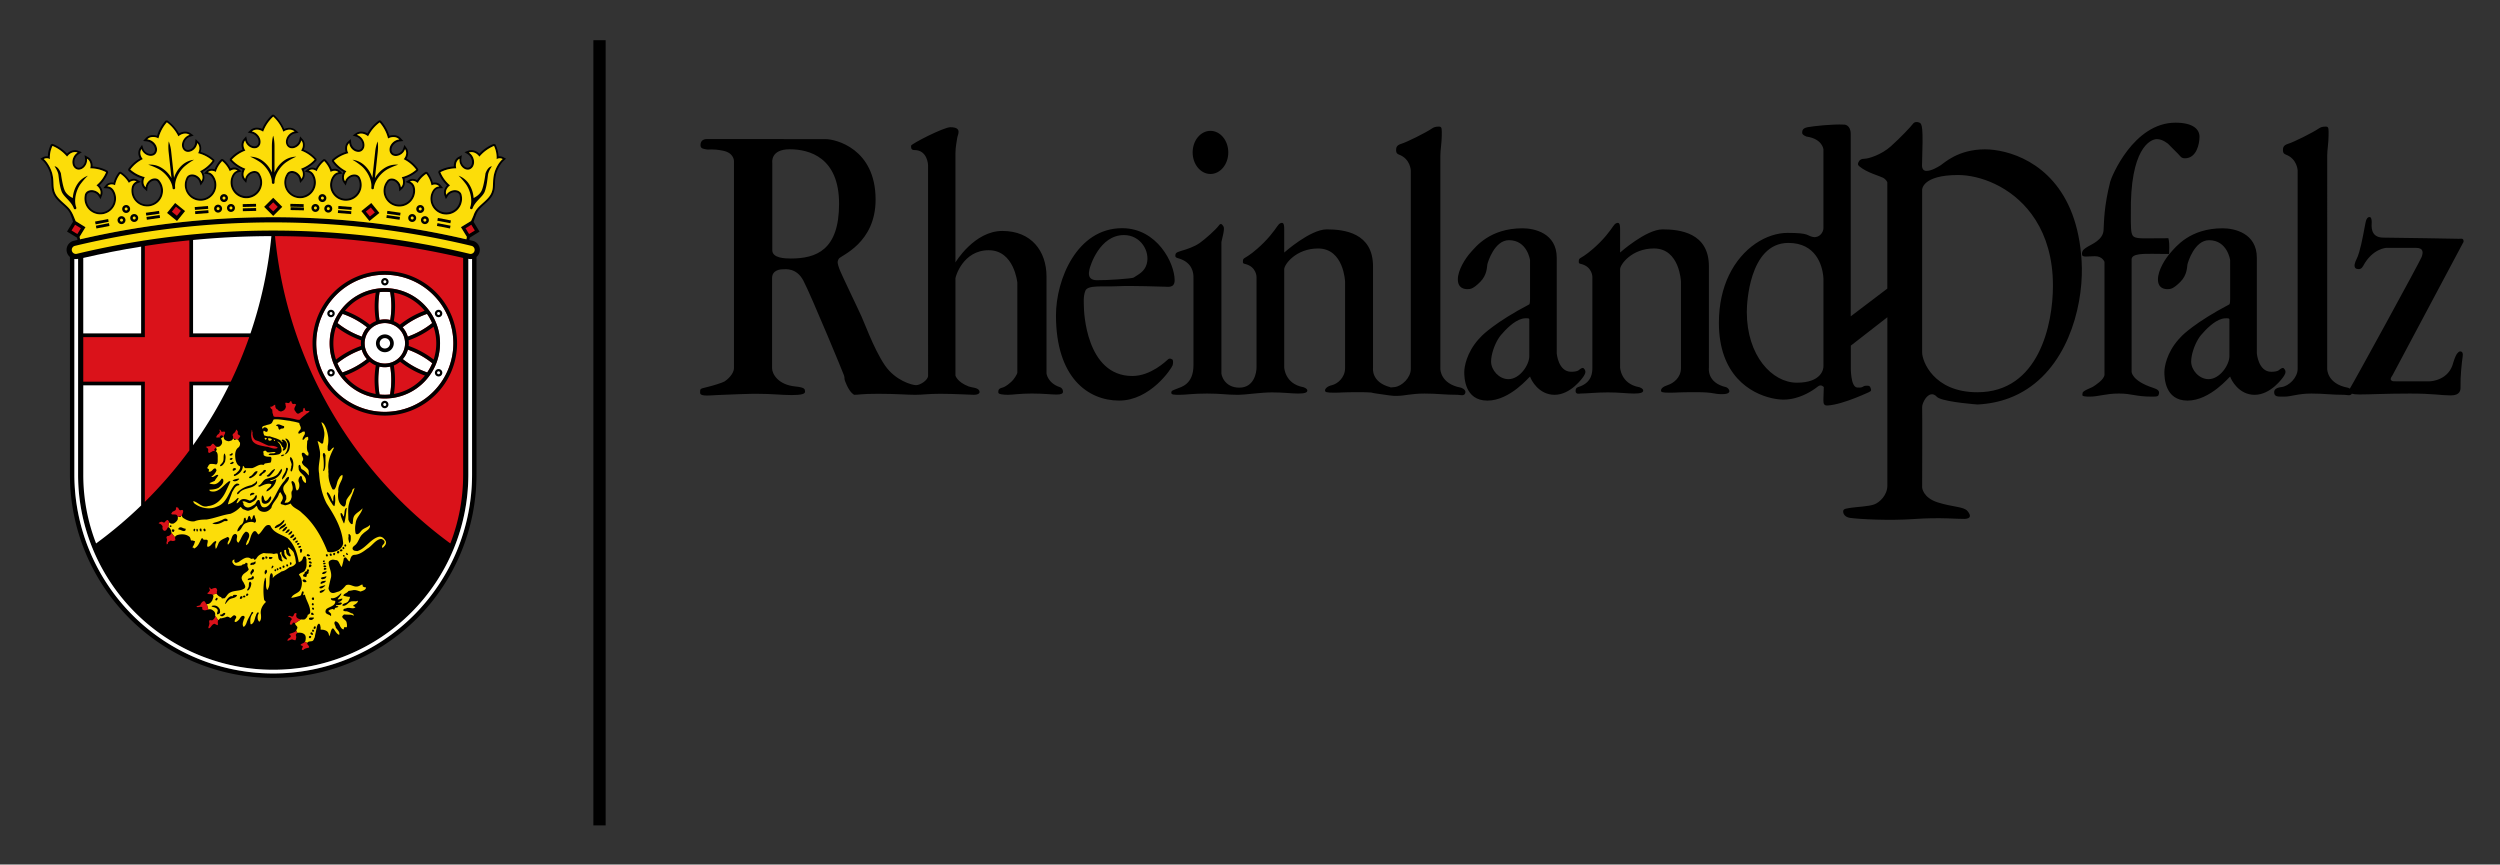 <?xml version="1.0" encoding="UTF-8" standalone="no"?>
<svg xmlns:inkscape="http://www.inkscape.org/namespaces/inkscape" xmlns:sodipodi="http://sodipodi.sourceforge.net/DTD/sodipodi-0.dtd" xmlns="http://www.w3.org/2000/svg" xmlns:svg="http://www.w3.org/2000/svg" xmlns:rdf="http://www.w3.org/1999/02/22-rdf-syntax-ns#" xmlns:cc="http://creativecommons.org/ns#" xmlns:dc="http://purl.org/dc/elements/1.1/" id="Layer_1" data-name="Layer 1" viewBox="0 0 310 107.206" version="1.1" width="310" height="107.206">
  <rect x="0" y="0" width="310" height="107.206" fill="#333333" stroke="none"/>
  <defs id="defs6065">
    <style type="text/css" id="style6063">.cls-1{fill:#000000;}.cls-2{fill:#fff;}.cls-3{fill:#da121a;}.cls-4{fill:#fcdd09;}</style>
  </defs>
  <title id="title6067">rheinland-palatinate-coat-of-arms</title>
  <g id="g9156" transform="matrix(0.092,0,0,0.092,5.01,14.217)">
    <g id="g8688" style="display:inline">
      <path class="cls-1" d="m 399.91,761.39 a 256,256 0 0 1 -256,-256 V 213.31 a 1129.46,1129.46 0 0 1 512,0 v 292.08 a 256,256 0 0 1 -256,256 z" transform="translate(-86.13,-20.2)" id="path6069"></path>
      <path d="m 710.38,77.73 a 10.67,10.67 0 0 0 -5.18,-1.36 10.51,10.51 0 0 0 -1.63,0.13 38.85,38.85 0 0 0 -3.75,-15.25 l -0.48,-1 -2,-0.72 -0.94,0.37 A 53.32,53.32 0 0 0 677.74,72.82 15.38,15.38 0 0 0 667,68.05 a 12,12 0 0 0 -4.39,0.82 l -4.87,1.91 4.43,2.78 a 12.31,12.31 0 0 1 4.48,5.22 c 2.38,5.1 1.2,10.7 -2.62,12.49 a 5.65,5.65 0 0 1 -1.67,0.47 h -0.28 c -3,0 -6,-2.31 -7.65,-5.75 a 10.82,10.82 0 0 1 -1,-6 l 0.72,-5.18 -4.59,2.51 c -4.23,2.31 -6.54,7.27 -6.17,12.7 a 48.17,48.17 0 0 0 -19.55,5.41 L 623,96 l -0.65,1.9 0.36,0.91 a 48.15,48.15 0 0 0 11.5,16.71 c -3.78,3.92 -5.19,9.21 -3.44,13.7 l 1.91,4.87 2.78,-4.43 a 10.83,10.83 0 0 1 4.58,-3.93 11.16,11.16 0 0 1 4.68,-1.07 c 2.88,0 5.26,1.27 6.21,3.31 a 4.88,4.88 0 0 1 0.42,1.53 v 0.28 a 18.64,18.64 0 1 1 -33.73,-6.82 8.29,8.29 0 0 1 2,-2 7.75,7.75 0 0 1 4.06,-1.48 l 5.23,-0.25 -3.31,-4.05 A 10,10 0 0 0 617.73,111.67 12.76,12.76 0 0 0 615,112 37.6,37.6 0 0 0 608.16,98.28 l -0.63,-0.77 -2,-0.35 -0.86,0.55 a 37.59,37.59 0 0 0 -10.9,10.78 11.86,11.86 0 0 0 -6,-1.75 9.4,9.4 0 0 0 -5,1.39 l -4.44,2.77 4.87,1.92 a 7.76,7.76 0 0 1 3.37,2.71 8.31,8.31 0 0 1 1.37,2.93 18.66,18.66 0 0 1 -18.11,23 19,19 0 0 1 -2,-0.11 18.65,18.65 0 0 1 -12.77,-29.91 l 0.07,-0.09 0.06,-0.09 a 4.89,4.89 0 0 1 1.05,-1.19 5.35,5.35 0 0 1 3.4,-1.13 9.94,9.94 0 0 1 7.35,3.93 10.84,10.84 0 0 1 2.38,5.55 l 0.55,5.2 3.86,-3.53 c 3.55,-3.25 4.62,-8.63 3,-13.81 a 48.15,48.15 0 0 0 17.69,-9.92 l 0.75,-0.69 0.22,-2 -0.59,-0.82 A 48.14,48.14 0 0 0 579.69,79.38 c 2.73,-4.71 2.84,-10.18 0.07,-14.12 l -3,-4.28 -1.64,5 a 10.82,10.82 0 0 1 -3.51,4.91 10.42,10.42 0 0 1 -6.44,2.43 6.6,6.6 0 0 1 -3.2,-0.77 5.63,5.63 0 0 1 -1.29,-1.16 c -2.65,-3.29 -1.23,-8.83 3.15,-12.36 a 12.32,12.32 0 0 1 6.32,-2.71 l 5.21,-0.54 -3.53,-3.86 A 13,13 0 0 0 562,47.78 17.26,17.26 0 0 0 556.46,48.72 53.32,53.32 0 0 0 545.41,28.89 l -0.68,-0.73 -2,-0.25 -0.84,0.6 a 53.31,53.31 0 0 0 -15,17 16.27,16.27 0 0 0 -8.4,-2.45 12.46,12.46 0 0 0 -7.23,2.22 l -4.28,3 5,1.64 a 12.33,12.33 0 0 1 5.6,4 11.88,11.88 0 0 1 2.76,7.32 6.74,6.74 0 0 1 -2.33,5.43 5.63,5.63 0 0 1 -1.51,0.85 5.93,5.93 0 0 1 -1.71,0.24 9.94,9.94 0 0 1 -7.35,-3.93 10.83,10.83 0 0 1 -2.44,-5.52 l -0.55,-5.2 -3.86,3.53 c -3.55,3.25 -4.62,8.63 -3,13.81 a 48.15,48.15 0 0 0 -17.69,9.92 l -0.74,0.69 -0.22,2 0.59,0.82 a 48.14,48.14 0 0 0 15.17,13.47 c -2.73,4.71 -2.84,10.18 -0.07,14.12 l 3,4.28 1.64,-5 a 10.82,10.82 0 0 1 3.51,-4.91 10.42,10.42 0 0 1 6.44,-2.43 5.81,5.81 0 0 1 4.67,2 4.94,4.94 0 0 1 0.77,1.39 l 0.11,0.26 a 18.65,18.65 0 0 1 -16.87,26.54 19,19 0 0 1 -2,-0.11 18.65,18.65 0 0 1 -12.48,-30.28 9.6,9.6 0 0 1 1,-0.94 7.74,7.74 0 0 1 3.87,-1.91 l 5.17,-0.82 -3.73,-3.67 a 9.77,9.77 0 0 0 -6.92,-2.7 12.42,12.42 0 0 0 -3.92,0.65 A 37.6,37.6 0 0 0 470.55,81 l -0.75,-0.73 -2,-0.07 -0.76,0.61 a 37.58,37.58 0 0 0 -9.65,11.91 12.14,12.14 0 0 0 -5,-1.14 9.51,9.51 0 0 0 -6,2 l -4.11,3.24 5,1.38 a 7.74,7.74 0 0 1 3.64,2.32 9.38,9.38 0 0 1 0.9,1.12 v 0.07 a 18.64,18.64 0 1 1 -31.71,0.16 l 0.05,-0.09 v -0.09 a 4.89,4.89 0 0 1 0.92,-1.3 5.59,5.59 0 0 1 4,-1.53 10.12,10.12 0 0 1 7,3.15 10.82,10.82 0 0 1 3,5.26 l 1.1,5.12 3.46,-3.93 c 3.18,-3.62 3.66,-9.07 1.45,-14 a 48.16,48.16 0 0 0 16.52,-11.77 l 0.67,-0.77 v -2 l -0.67,-0.75 A 48.15,48.15 0 0 0 441.09,67.4 c 2.21,-5 1.73,-10.43 -1.45,-14 l -3.46,-3.93 -1.1,5.12 a 10.82,10.82 0 0 1 -3,5.26 10.12,10.12 0 0 1 -7,3.15 6.21,6.21 0 0 1 -2.43,-0.46 5.62,5.62 0 0 1 -1.41,-1 c -3,-3 -2.17,-8.65 1.81,-12.63 a 12.32,12.32 0 0 1 6,-3.37 l 5.12,-1.1 -3.93,-3.46 a 12.64,12.64 0 0 0 -8.5,-3.07 16.89,16.89 0 0 0 -7.06,1.63 53.3,53.3 0 0 0 -13.12,-18.53 l -0.83,-0.67 h -2 l -0.75,0.67 A 53.32,53.32 0 0 0 385,39.4 a 16.88,16.88 0 0 0 -7.06,-1.63 12.64,12.64 0 0 0 -8.5,3.07 l -3.93,3.46 5.12,1.1 a 12.33,12.33 0 0 1 6,3.37 c 4,4 4.79,9.65 1.81,12.63 a 5.63,5.63 0 0 1 -1.41,1 6.2,6.2 0 0 1 -2.43,0.46 10.12,10.12 0 0 1 -7,-3.15 10.82,10.82 0 0 1 -3,-5.26 l -1.1,-5.12 -3.46,3.93 c -3.18,3.62 -3.66,9.07 -1.45,14 a 48.15,48.15 0 0 0 -16.52,11.77 l -0.67,0.77 v 2 l 0.67,0.75 a 48.16,48.16 0 0 0 16.52,11.77 c -2.21,5 -1.73,10.43 1.45,14 l 3.46,3.93 1.1,-5.12 a 10.83,10.83 0 0 1 3,-5.26 10.12,10.12 0 0 1 7,-3.15 5.59,5.59 0 0 1 4,1.53 4.88,4.88 0 0 1 0.92,1.3 l 0.14,0.25 a 18.64,18.64 0 1 1 -31.78,-0.19 l 0.09,-0.14 a 9.32,9.32 0 0 1 0.88,-1.09 7.75,7.75 0 0 1 3.64,-2.32 l 5,-1.38 -4.11,-3.24 a 9.51,9.51 0 0 0 -6,-2 12.14,12.14 0 0 0 -5,1.14 37.58,37.58 0 0 0 -9.65,-11.91 l -0.78,-0.61 -2,0.07 -0.73,0.73 a 37.61,37.61 0 0 0 -8.22,12.99 12.41,12.41 0 0 0 -3.92,-0.65 9.77,9.77 0 0 0 -6.92,2.7 l -3.74,3.67 5.17,0.82 a 7.74,7.74 0 0 1 3.87,1.91 9.67,9.67 0 0 1 1,1 18.64,18.64 0 0 1 -12.5,30.25 19,19 0 0 1 -2,0.11 18.65,18.65 0 0 1 -16.9,-26.66 v -0.1 -0.1 a 5,5 0 0 1 0.77,-1.39 5.81,5.81 0 0 1 4.67,-2 10.42,10.42 0 0 1 6.44,2.43 10.82,10.82 0 0 1 3.51,4.91 l 1.64,5 3,-4.28 c 2.78,-3.94 2.67,-9.41 -0.07,-14.12 a 48.16,48.16 0 0 0 15.16,-13.47 l 0.56,-0.81 -0.17,-2 -0.77,-0.7 a 48.16,48.16 0 0 0 -17.69,-9.92 c 1.66,-5.18 0.6,-10.55 -3,-13.81 l -3.86,-3.53 -0.54,5.21 a 10.82,10.82 0 0 1 -2.38,5.55 9.94,9.94 0 0 1 -7.35,3.93 5.94,5.94 0 0 1 -1.71,-0.24 5.63,5.63 0 0 1 -1.51,-0.85 6.74,6.74 0 0 1 -2.33,-5.43 11.88,11.88 0 0 1 2.76,-7.32 12.32,12.32 0 0 1 5.6,-4 l 5,-1.64 -4.28,-3 a 12.46,12.46 0 0 0 -7.23,-2.22 16.28,16.28 0 0 0 -8.4,2.45 53.32,53.32 0 0 0 -15,-17 l -0.86,-0.6 -2,0.25 -0.66,0.73 a 53.31,53.31 0 0 0 -10.96,19.79 17.26,17.26 0 0 0 -5.54,-0.94 13,13 0 0 0 -9.77,4.05 l -3.53,3.86 5.21,0.54 a 12.32,12.32 0 0 1 6.32,2.71 c 4.38,3.53 5.8,9.07 3.15,12.36 a 5.63,5.63 0 0 1 -1.29,1.16 6.6,6.6 0 0 1 -3.2,0.77 10.42,10.42 0 0 1 -6.44,-2.43 10.82,10.82 0 0 1 -3.51,-4.91 l -1.64,-5 -3,4.28 c -2.78,3.94 -2.67,9.41 0.07,14.12 A 48.15,48.15 0 0 0 205,92.79 l -0.58,0.84 0.22,2 0.75,0.67 a 48.15,48.15 0 0 0 17.69,9.92 c -1.66,5.18 -0.6,10.55 3,13.81 l 3.86,3.53 0.55,-5.2 a 10.83,10.83 0 0 1 2.38,-5.55 9.94,9.94 0 0 1 7.35,-3.93 5.35,5.35 0 0 1 3.4,1.13 4.86,4.86 0 0 1 1,1.19 l 0.1,0.15 0.07,0.09 a 18.65,18.65 0 0 1 -12.79,29.85 19,19 0 0 1 -2,0.11 18.66,18.66 0 0 1 -18.09,-23.07 8.21,8.21 0 0 1 1.35,-2.84 7.75,7.75 0 0 1 3.37,-2.71 l 4.87,-1.92 -4.5,-2.78 a 9.41,9.41 0 0 0 -5,-1.39 11.86,11.86 0 0 0 -6,1.75 37.59,37.59 0 0 0 -10.9,-10.78 l -0.88,-0.54 -2,0.35 -0.62,0.77 a 37.59,37.59 0 0 0 -6.81,13.76 12.76,12.76 0 0 0 -2.67,-0.29 10,10 0 0 0 -7.87,3.51 l -3.31,4.05 5.23,0.25 a 7.75,7.75 0 0 1 4.06,1.48 8.31,8.31 0 0 1 2,2 v 0 a 18.77,18.77 0 0 1 2.07,4.06 18.64,18.64 0 1 1 -35.8,2.69 v -0.11 -0.11 a 4.89,4.89 0 0 1 0.42,-1.53 c 1,-2 3.33,-3.31 6.21,-3.31 a 11.17,11.17 0 0 1 4.68,1.07 10.81,10.81 0 0 1 4.58,3.93 l 2.79,4.43 1.91,-4.87 c 1.76,-4.49 0.34,-9.78 -3.44,-13.7 a 48.16,48.16 0 0 0 11.5,-16.71 l 0.37,-1 -0.7,-1.89 -0.88,-0.47 a 48.17,48.17 0 0 0 -19.55,-5.41 c 0.38,-5.43 -1.94,-10.39 -6.17,-12.7 l -4.59,-2.51 0.72,5.18 a 10.82,10.82 0 0 1 -1,6 c -1.6,3.44 -4.68,5.75 -7.65,5.75 h -0.27 a 5.66,5.66 0 0 1 -1.67,-0.47 6.75,6.75 0 0 1 -3.56,-4.72 11.87,11.87 0 0 1 0.94,-7.77 12.32,12.32 0 0 1 4.48,-5.21 l 4.38,-2.84 -4.87,-1.91 a 12,12 0 0 0 -4.39,-0.82 15.38,15.38 0 0 0 -10.73,4.78 53.31,53.31 0 0 0 -18.66,-12.92 l -1,-0.37 -2,0.72 -0.46,1 a 38.87,38.87 0 0 0 -3.75,15.25 10.48,10.48 0 0 0 -1.63,-0.13 10.68,10.68 0 0 0 -5.18,1.36 L 86.02,79.56 89,82 c 4.24,3.7 8.6,11.16 10.35,17.73 A 55.37,55.37 0 0 1 101,113 c 0.18,4.93 0.35,9.59 2.86,14.77 2.63,5.42 7.45,9.75 12.12,13.93 3.21,2.87 6.24,5.59 8.13,8.32 a 27.36,27.36 0 0 1 2.1,3.55 104.7,104.7 0 0 1 3.88,10.9 l -8.09,13.3 13.43,8.23 0.75,3 -5.18,1.24 A 12.5,12.5 0 0 0 125.91,212 v 293.39 a 274,274 0 0 0 548,0 V 212 a 12.5,12.5 0 0 0 -5.08,-21.76 l -4.64,-1.09 0.71,-3.2 13.1,-8.09 -8,-13.19 c 0,0 1.06,-3.34 2.2,-6.24 1.06,-2.7 2.12,-6.22 4.13,-8.88 a 54.67,54.67 0 0 1 7.51,-7.82 c 4.67,-4.18 9.49,-8.5 12.12,-13.93 2.51,-5.18 2.68,-9.84 2.86,-14.76 a 55.38,55.38 0 0 1 1.67,-13.27 c 1.76,-6.57 6.11,-14 10.35,-17.73 l 2.85,-2.48 z M 665.92,214.9 v 0 a 12.63,12.63 0 0 0 2,-0.16 v 290.65 a 268,268 0 1 1 -536,0 V 214.73 a 12.42,12.42 0 0 0 4.92,-0.18 h 0.08 v 290.84 a 263,263 0 1 0 526,0 V 214.53 H 663 a 12.56,12.56 0 0 0 2.92,0.37 z m 32,-115.82 c -3.17,11.83 -0.18,19 -4.35,27.57 -4.17,8.57 -15.17,14.86 -20,21.9 A 28.45,28.45 0 0 0 670,155.7 c -0.6,1.85 -3.45,7.83 -3.45,7.83 l -13.64,8.32 8,13.05 -0.64,3.33 a 1151.9,1151.9 0 0 0 -520.65,0 l -0.68,-3.36 8,-13 -13.27,-8.17 c 0,0 -2.54,-6.27 -3.5,-8.38 a 41.13,41.13 0 0 0 -3.84,-6.76 c -4.88,-7 -15.87,-13.28 -20,-21.9 -4.13,-8.62 -1.19,-15.74 -4.35,-27.57 C 100,92.21 95.55,84.26 90.72,80 a 8,8 0 0 1 8.18,0.18 37.09,37.09 0 0 1 3.5,-17.84 v 0 a 51.53,51.53 0 0 1 19.7,14.47 c 3.56,-5 9.31,-7.38 14.1,-5.51 a 14.87,14.87 0 0 0 -5.47,6.33 c -3,6.43 -1.25,13.59 3.9,16 a 8.35,8.35 0 0 0 2.54,0.71 c 4,0.26 8.36,-2.56 10.55,-7.26 a 13.38,13.38 0 0 0 1.2,-7.43 c 4.05,2.21 5.76,7.54 4.36,12.9 a 46.37,46.37 0 0 1 21.38,5.21 v 0 a 46.37,46.37 0 0 1 -13,17.73 c 4.52,3.21 6.64,8.38 5,12.69 a 13.38,13.38 0 0 0 -5.7,-4.92 c -5.79,-2.7 -12.23,-1.13 -14.39,3.51 a 7.54,7.54 0 0 0 -0.65,2.35 v 0.06 a 21.28,21.28 0 1 0 38.49,-7.81 v 0 a 10.85,10.85 0 0 0 -2.59,-2.6 10.33,10.33 0 0 0 -5.47,-2 c 2.25,-2.76 6.54,-3.3 10.41,-1.48 a 35.79,35.79 0 0 1 7,-15.48 v 0 a 35.79,35.79 0 0 1 11.61,12.4 c 3.07,-3 7.3,-3.85 10.33,-2 a 10.33,10.33 0 0 0 -4.54,3.63 10.82,10.82 0 0 0 -1.77,3.78 v 0.07 a 21.28,21.28 0 1 0 37.61,-8 v -0.06 a 7.54,7.54 0 0 0 -1.62,-1.82 c -4,-3.21 -10.46,-1.78 -14.46,3.2 a 13.38,13.38 0 0 0 -2.95,6.93 c -3.41,-3.12 -3.79,-8.7 -1.15,-13.57 A 46.37,46.37 0 0 1 207.31,94.2 v 0 A 46.37,46.37 0 0 1 224.2,80.09 c -3.62,-4.19 -4.44,-9.73 -1.78,-13.5 a 13.38,13.38 0 0 0 4.36,6.14 c 4,3.25 9.16,3.87 12.67,1.86 a 8.35,8.35 0 0 0 2,-1.76 c 3.56,-4.43 2,-11.62 -3.55,-16.07 a 14.87,14.87 0 0 0 -7.7,-3.27 c 3.47,-3.79 9.67,-4.21 15.08,-1.27 a 51.53,51.53 0 0 1 11.3,-21.68 v 0 a 51.53,51.53 0 0 1 15.52,18.88 c 4.66,-4 10.81,-4.94 15,-2 a 14.87,14.87 0 0 0 -6.82,4.84 c -4.45,5.53 -4.46,12.9 0,16.46 a 8.35,8.35 0 0 0 2.3,1.29 c 3.85,1.22 8.73,-0.49 12,-4.52 a 13.38,13.38 0 0 0 2.95,-6.93 c 3.41,3.12 3.79,8.7 1.15,13.57 a 46.37,46.37 0 0 1 19.51,10.17 v 0 A 46.37,46.37 0 0 1 301.3,96.41 c 3.62,4.19 4.44,9.73 1.78,13.5 a 13.38,13.38 0 0 0 -4.36,-6.14 c -5,-4 -11.61,-4 -14.81,0 a 7.54,7.54 0 0 0 -1.19,2.13 v 0.06 a 21.28,21.28 0 1 0 35.83,-4.37 v 0 a 11.73,11.73 0 0 0 -1.24,-1.24 10.33,10.33 0 0 0 -5.31,-2.57 c 2.54,-2.5 6.86,-2.56 10.51,-0.33 a 35.79,35.79 0 0 1 8.64,-14.62 v 0 a 35.79,35.79 0 0 1 10.18,13.59 c 3.38,-2.62 7.68,-3 10.48,-0.82 a 10.33,10.33 0 0 0 -4.91,3.11 11.55,11.55 0 0 0 -1.14,1.44 l -0.08,0.12 a 21.28,21.28 0 1 0 36.24,0.27 v -0.06 a 7.54,7.54 0 0 0 -1.41,-2 c -3.62,-3.62 -10.21,-2.89 -14.73,1.63 a 13.38,13.38 0 0 0 -3.67,6.57 c -3.05,-3.47 -2.83,-9.06 0.32,-13.62 A 46.37,46.37 0 0 1 344.12,80.85 v 0 a 46.37,46.37 0 0 1 18.31,-12.21 c -3.15,-4.56 -3.37,-10.15 -0.32,-13.62 a 13.38,13.38 0 0 0 3.67,6.57 c 3.66,3.66 8.7,4.83 12.4,3.21 a 8.35,8.35 0 0 0 2.15,-1.53 c 4,-4 3.21,-11.34 -1.81,-16.36 a 14.87,14.87 0 0 0 -7.3,-4.08 c 3.85,-3.39 10.06,-3.14 15.13,0.36 A 51.53,51.53 0 0 1 399.92,22.85 H 400 a 51.53,51.53 0 0 1 13.57,20.34 c 5.06,-3.5 11.28,-3.75 15.13,-0.36 a 14.87,14.87 0 0 0 -7.3,4.08 c -5,5 -5.83,12.34 -1.81,16.36 a 8.35,8.35 0 0 0 2.15,1.53 c 3.7,1.62 8.73,0.45 12.4,-3.21 A 13.38,13.38 0 0 0 437.75,55 c 3.05,3.47 2.83,9.06 -0.32,13.62 a 46.37,46.37 0 0 1 18.31,12.21 v 0 a 46.37,46.37 0 0 1 -18.31,12.21 c 3.15,4.56 3.37,10.15 0.32,13.62 a 13.38,13.38 0 0 0 -3.67,-6.57 c -4.52,-4.51 -11.11,-5.24 -14.73,-1.63 a 7.54,7.54 0 0 0 -1.41,2 v 0.06 a 21.28,21.28 0 1 0 36.24,-0.27 l -0.08,-0.12 A 11.54,11.54 0 0 0 452.96,98.69 10.33,10.33 0 0 0 448,95.61 c 2.8,-2.21 7.1,-1.8 10.48,0.82 a 35.79,35.79 0 0 1 10.18,-13.59 v 0 a 35.79,35.79 0 0 1 8.64,14.62 c 3.65,-2.24 8,-2.17 10.51,0.33 a 10.33,10.33 0 0 0 -5.22,2.55 11.73,11.73 0 0 0 -1.24,1.24 v 0 a 21.28,21.28 0 1 0 35.84,4.42 v -0.06 A 7.54,7.54 0 0 0 516,103.81 c -3.21,-4 -9.84,-4 -14.81,0 a 13.38,13.38 0 0 0 -4.36,6.14 c -2.66,-3.78 -1.84,-9.31 1.78,-13.5 A 46.37,46.37 0 0 1 481.72,82.34 v 0 A 46.37,46.37 0 0 1 501.2,72.16 c -2.64,-4.87 -2.26,-10.45 1.15,-13.57 a 13.38,13.38 0 0 0 2.95,6.93 c 3.25,4 8.13,5.74 12,4.52 a 8.35,8.35 0 0 0 2.3,-1.29 c 4.43,-3.56 4.41,-10.93 0,-16.46 a 14.87,14.87 0 0 0 -6.82,-4.84 c 4.19,-3 10.34,-2 15,2 A 51.53,51.53 0 0 1 543.4,30.66 v 0 a 51.53,51.53 0 0 1 11.3,21.68 c 5.41,-2.94 11.61,-2.51 15.08,1.27 a 14.87,14.87 0 0 0 -7.7,3.27 C 556.57,61.34 555,68.53 558.54,73 a 8.35,8.35 0 0 0 2,1.76 c 3.5,2 8.63,1.39 12.67,-1.86 a 13.38,13.38 0 0 0 4.36,-6.14 c 2.66,3.78 1.84,9.31 -1.78,13.5 a 46.37,46.37 0 0 1 16.89,14.11 v 0 a 46.37,46.37 0 0 1 -19.51,10.17 c 2.64,4.87 2.26,10.45 -1.15,13.57 a 13.38,13.38 0 0 0 -2.95,-6.93 c -4,-5 -10.48,-6.41 -14.46,-3.2 a 7.54,7.54 0 0 0 -1.62,1.82 v 0.06 a 21.28,21.28 0 1 0 37.61,8 v -0.07 a 10.82,10.82 0 0 0 -1.77,-3.78 10.33,10.33 0 0 0 -4.54,-3.63 c 3,-1.89 7.25,-1 10.33,2 a 35.79,35.79 0 0 1 11.61,-12.4 v 0 a 35.79,35.79 0 0 1 7,15.48 c 3.87,-1.82 8.15,-1.29 10.41,1.48 a 10.33,10.33 0 0 0 -5.47,2 10.85,10.85 0 0 0 -2.59,2.6 v 0 a 21.28,21.28 0 1 0 38.42,7.68 v -0.06 a 7.54,7.54 0 0 0 -0.65,-2.35 c -2.16,-4.64 -8.61,-6.21 -14.39,-3.51 a 13.38,13.38 0 0 0 -5.7,4.92 c -1.68,-4.3 0.44,-9.48 5,-12.69 a 46.37,46.37 0 0 1 -13,-17.73 v 0 a 46.37,46.37 0 0 1 21.38,-5.21 c -1.4,-5.36 0.3,-10.69 4.36,-12.9 a 13.38,13.38 0 0 0 1.2,7.43 c 2.19,4.7 6.52,7.52 10.55,7.26 a 8.35,8.35 0 0 0 2.54,-0.71 c 5.15,-2.4 6.9,-9.56 3.9,-16 a 14.87,14.87 0 0 0 -5.47,-6.33 c 4.78,-1.87 10.53,0.49 14.1,5.51 a 51.53,51.53 0 0 1 19.7,-14.47 v 0 a 37.09,37.09 0 0 1 3.5,17.84 8,8 0 0 1 8.18,-0.18 c -4.93,4.22 -9.42,12.17 -11.26,19.04 z" transform="translate(-86.13,-20.2)" id="path6071"></path>
      <path class="cls-2" d="m 665.92,214.9 v 0 a 12.63,12.63 0 0 0 2,-0.16 v 290.65 a 268,268 0 1 1 -536,0 V 214.73 a 12.42,12.42 0 0 0 4.92,-0.18 h 0.08 v 290.84 a 263,263 0 1 0 526,0 V 214.53 H 663 a 12.56,12.56 0 0 0 2.92,0.37 z" transform="translate(-86.13,-20.2)" id="path6073"></path>
      <path class="cls-2" d="m 221.89,198.06 q -39.24,6.26 -78,15.25 v 101.75 h 78 z" transform="translate(-86.13,-20.2)" id="path6075"></path>
      <path class="cls-2" d="m 369.26,315.06 a 580.33,580.33 0 0 0 28.21,-131.14 q -52.87,0.11 -105.58,5.2 v 125.94 z" transform="translate(-86.13,-20.2)" id="path6077"></path>
      <path class="cls-2" d="M 143.91,385.06 V 505.39 A 255.87,255.87 0 0 0 161.17,598.16 586.18,586.18 0 0 0 221.89,547 V 385.06 Z" transform="translate(-86.13,-20.2)" id="path6079"></path>
      <path class="cls-2" d="m 291.89,465.82 a 583.17,583.17 0 0 0 48.35,-80.76 h -48.35 z" transform="translate(-86.13,-20.2)" id="path6081"></path>
      <path class="cls-3" d="m 342.68,380.06 a 579.74,579.74 0 0 0 24.87,-60 H 286.89 V 189.6 q -30.1,3 -60,7.66 v 122.8 h -83 v 60 h 83 v 162.06 a 586.6,586.6 0 0 0 60,-69.39 v -92.67 z" transform="translate(-86.13,-20.2)" id="path6083"></path>
      <path class="cls-3" d="M 655.91,213.31 A 1130.9,1130.9 0 0 0 402.35,183.92 c 16.41,170 105.72,318.59 236.3,414.24 a 255.87,255.87 0 0 0 17.26,-92.77 z" transform="translate(-86.13,-20.2)" id="path6085"></path>
      <path class="cls-4" d="m 697.94,99.08 c -3.17,11.83 -0.18,19 -4.35,27.57 -4.17,8.57 -15.17,14.86 -20,21.9 A 28.45,28.45 0 0 0 670,155.7 c -0.6,1.85 -3.45,7.83 -3.45,7.83 l -13.64,8.32 8,13.05 -0.64,3.33 a 1151.9,1151.9 0 0 0 -520.65,0 l -0.68,-3.36 8,-13 -13.27,-8.17 c 0,0 -2.54,-6.27 -3.5,-8.38 a 41.13,41.13 0 0 0 -3.84,-6.76 c -4.88,-7 -15.87,-13.28 -20,-21.9 -4.13,-8.62 -1.19,-15.74 -4.35,-27.57 C 100,92.21 95.55,84.26 90.72,80 a 8,8 0 0 1 8.18,0.18 37.09,37.09 0 0 1 3.5,-17.84 v 0 a 51.53,51.53 0 0 1 19.7,14.47 c 3.56,-5 9.32,-7.38 14.1,-5.51 a 14.87,14.87 0 0 0 -5.47,6.33 c -3,6.43 -1.25,13.59 3.9,16 a 8.35,8.35 0 0 0 2.54,0.71 c 4,0.26 8.36,-2.56 10.55,-7.26 a 13.38,13.38 0 0 0 1.2,-7.43 c 4.05,2.21 5.76,7.54 4.36,12.9 a 46.37,46.37 0 0 1 21.38,5.21 v 0 a 46.37,46.37 0 0 1 -13,17.73 c 4.52,3.21 6.64,8.38 5,12.69 a 13.38,13.38 0 0 0 -5.7,-4.92 c -5.79,-2.7 -12.23,-1.13 -14.39,3.51 a 7.54,7.54 0 0 0 -0.65,2.35 v 0.06 a 21.28,21.28 0 1 0 38.49,-7.81 v 0 a 10.85,10.85 0 0 0 -2.59,-2.6 10.33,10.33 0 0 0 -5.47,-2 c 2.25,-2.76 6.54,-3.3 10.41,-1.48 a 35.79,35.79 0 0 1 7,-15.48 v 0 a 35.79,35.79 0 0 1 11.61,12.4 c 3.07,-3 7.3,-3.85 10.33,-2 a 10.33,10.33 0 0 0 -4.54,3.63 10.82,10.82 0 0 0 -1.77,3.78 v 0.07 a 21.28,21.28 0 1 0 37.61,-8 v -0.06 a 7.54,7.54 0 0 0 -1.62,-1.82 c -4,-3.21 -10.46,-1.78 -14.46,3.2 a 13.38,13.38 0 0 0 -2.95,6.93 c -3.41,-3.12 -3.79,-8.7 -1.15,-13.57 A 46.37,46.37 0 0 1 207.31,94.2 v 0 A 46.37,46.37 0 0 1 224.2,80.09 c -3.62,-4.19 -4.44,-9.73 -1.78,-13.5 a 13.38,13.38 0 0 0 4.36,6.14 c 4,3.25 9.16,3.87 12.67,1.86 a 8.35,8.35 0 0 0 2,-1.76 c 3.56,-4.43 2,-11.62 -3.55,-16.07 a 14.87,14.87 0 0 0 -7.7,-3.27 c 3.47,-3.79 9.67,-4.21 15.08,-1.27 a 51.53,51.53 0 0 1 11.3,-21.68 v 0 a 51.53,51.53 0 0 1 15.52,18.88 c 4.66,-4 10.81,-4.94 15,-2 a 14.87,14.87 0 0 0 -6.82,4.84 c -4.45,5.53 -4.46,12.9 0,16.46 a 8.35,8.35 0 0 0 2.3,1.29 c 3.85,1.22 8.73,-0.49 12,-4.52 a 13.38,13.38 0 0 0 2.95,-6.93 c 3.41,3.12 3.79,8.7 1.15,13.57 a 46.37,46.37 0 0 1 19.51,10.17 v 0 A 46.37,46.37 0 0 1 301.3,96.41 c 3.62,4.19 4.44,9.73 1.78,13.5 a 13.38,13.38 0 0 0 -4.36,-6.14 c -5,-4 -11.61,-4 -14.81,0 a 7.54,7.54 0 0 0 -1.19,2.13 v 0.06 a 21.28,21.28 0 1 0 35.83,-4.37 v 0 a 11.73,11.73 0 0 0 -1.24,-1.24 10.33,10.33 0 0 0 -5.31,-2.57 c 2.54,-2.5 6.86,-2.56 10.51,-0.33 a 35.79,35.79 0 0 1 8.64,-14.62 v 0 a 35.79,35.79 0 0 1 10.18,13.59 c 3.38,-2.62 7.68,-3 10.48,-0.82 a 10.33,10.33 0 0 0 -4.91,3.11 11.55,11.55 0 0 0 -1.14,1.44 l -0.08,0.12 a 21.28,21.28 0 1 0 36.24,0.27 v -0.06 a 7.54,7.54 0 0 0 -1.41,-2 c -3.62,-3.62 -10.21,-2.89 -14.73,1.63 a 13.38,13.38 0 0 0 -3.67,6.57 c -3.05,-3.47 -2.83,-9.06 0.32,-13.62 A 46.37,46.37 0 0 1 344.12,80.85 v 0 a 46.37,46.37 0 0 1 18.31,-12.21 c -3.15,-4.56 -3.37,-10.15 -0.32,-13.62 a 13.38,13.38 0 0 0 3.67,6.57 c 3.66,3.66 8.7,4.83 12.4,3.21 a 8.35,8.35 0 0 0 2.15,-1.53 c 4,-4 3.21,-11.34 -1.81,-16.36 a 14.87,14.87 0 0 0 -7.3,-4.08 c 3.85,-3.39 10.06,-3.14 15.13,0.36 A 51.53,51.53 0 0 1 399.92,22.85 H 400 a 51.53,51.53 0 0 1 13.57,20.34 c 5.06,-3.5 11.28,-3.75 15.13,-0.36 a 14.87,14.87 0 0 0 -7.3,4.08 c -5,5 -5.83,12.34 -1.81,16.36 a 8.35,8.35 0 0 0 2.15,1.53 c 3.7,1.62 8.73,0.45 12.4,-3.21 A 13.38,13.38 0 0 0 437.75,55 c 3.05,3.47 2.83,9.06 -0.32,13.62 a 46.37,46.37 0 0 1 18.31,12.21 v 0 a 46.37,46.37 0 0 1 -18.31,12.21 c 3.15,4.56 3.37,10.15 0.32,13.62 a 13.38,13.38 0 0 0 -3.67,-6.57 c -4.52,-4.51 -11.11,-5.24 -14.73,-1.63 a 7.54,7.54 0 0 0 -1.41,2 v 0.06 a 21.28,21.28 0 1 0 36.24,-0.27 l -0.08,-0.12 A 11.54,11.54 0 0 0 452.96,98.69 10.33,10.33 0 0 0 448,95.61 c 2.8,-2.21 7.1,-1.8 10.48,0.82 a 35.79,35.79 0 0 1 10.18,-13.59 v 0 a 35.79,35.79 0 0 1 8.64,14.62 c 3.65,-2.24 8,-2.17 10.51,0.33 a 10.33,10.33 0 0 0 -5.22,2.55 11.73,11.73 0 0 0 -1.24,1.24 v 0 a 21.28,21.28 0 1 0 35.83,4.42 v -0.06 a 7.54,7.54 0 0 0 -1.19,-2.13 c -3.21,-4 -9.84,-4 -14.81,0 a 13.38,13.38 0 0 0 -4.36,6.14 c -2.66,-3.78 -1.84,-9.31 1.78,-13.5 A 46.37,46.37 0 0 1 481.71,82.34 v 0 A 46.37,46.37 0 0 1 501.2,72.16 c -2.64,-4.87 -2.26,-10.45 1.15,-13.57 a 13.38,13.38 0 0 0 2.95,6.93 c 3.25,4 8.13,5.74 12,4.52 a 8.35,8.35 0 0 0 2.3,-1.29 c 4.43,-3.56 4.41,-10.93 0,-16.46 a 14.87,14.87 0 0 0 -6.82,-4.84 c 4.19,-3 10.34,-2 15,2 A 51.53,51.53 0 0 1 543.4,30.66 v 0 a 51.53,51.53 0 0 1 11.3,21.68 c 5.41,-2.94 11.61,-2.51 15.08,1.27 a 14.87,14.87 0 0 0 -7.7,3.27 C 556.57,61.34 555,68.53 558.54,73 a 8.35,8.35 0 0 0 2,1.76 c 3.5,2 8.63,1.39 12.67,-1.86 a 13.38,13.38 0 0 0 4.36,-6.14 c 2.66,3.78 1.84,9.31 -1.78,13.5 a 46.37,46.37 0 0 1 16.89,14.11 v 0 a 46.37,46.37 0 0 1 -19.51,10.17 c 2.64,4.87 2.26,10.45 -1.15,13.57 a 13.38,13.38 0 0 0 -2.95,-6.93 c -4,-5 -10.48,-6.41 -14.46,-3.2 a 7.54,7.54 0 0 0 -1.62,1.82 v 0.06 a 21.28,21.28 0 1 0 37.61,8 v -0.07 a 10.82,10.82 0 0 0 -1.77,-3.78 10.33,10.33 0 0 0 -4.54,-3.63 c 3,-1.89 7.25,-1 10.33,2 a 35.79,35.79 0 0 1 11.61,-12.4 v 0 a 35.79,35.79 0 0 1 7,15.48 c 3.87,-1.82 8.15,-1.29 10.41,1.48 a 10.33,10.33 0 0 0 -5.47,2 10.85,10.85 0 0 0 -2.59,2.6 v 0 a 21.28,21.28 0 1 0 38.42,7.68 v -0.06 a 7.54,7.54 0 0 0 -0.65,-2.35 c -2.16,-4.64 -8.61,-6.21 -14.39,-3.51 a 13.38,13.38 0 0 0 -5.7,4.92 c -1.68,-4.3 0.44,-9.48 5,-12.69 a 46.37,46.37 0 0 1 -13,-17.73 v 0 a 46.37,46.37 0 0 1 21.38,-5.21 c -1.4,-5.36 0.3,-10.69 4.36,-12.9 a 13.38,13.38 0 0 0 1.2,7.43 c 2.19,4.7 6.52,7.52 10.55,7.26 a 8.35,8.35 0 0 0 2.54,-0.71 c 5.15,-2.4 6.9,-9.56 3.9,-16 a 14.87,14.87 0 0 0 -5.47,-6.33 c 4.78,-1.87 10.53,0.49 14.1,5.51 a 51.53,51.53 0 0 1 19.7,-14.47 v 0 a 37.09,37.09 0 0 1 3.5,17.84 8,8 0 0 1 8.18,-0.18 c -4.93,4.22 -9.42,12.17 -11.26,19.04 z" transform="translate(-86.13,-20.2)" id="path6087"></path>
      <path class="cls-4" d="m 665.92,207.9 a 5.52,5.52 0 0 1 -1.29,-0.15 1133.94,1133.94 0 0 0 -529.43,0 5.502,5.502 0 0 1 -2.57,-10.7 1145,1145 0 0 1 534.57,0 5.5,5.5 0 0 1 -1.28,10.85 z" transform="translate(-86.13,-20.2)" id="path6089"></path>
      <polygon points="301.55,124.27 313.76,136.48 313.8,136.48 326,124.27 313.8,112.07 313.76,112.07 " id="polygon6091"></polygon>
      <path d="m 474.48,141.55 a 5.34,5.34 0 1 0 5,5.61 5.34,5.34 0 0 0 -5,-5.61 z m -0.39,7.32 a 2,2 0 1 1 2.09,-1.88 2,2 0 0 1 -2.09,1.88 z" transform="translate(-86.13,-20.2)" id="path6093"></path>
      <path d="m 457.13,140.63 a 5.34,5.34 0 1 0 5,5.61 5.34,5.34 0 0 0 -5,-5.61 z m -0.39,7.32 a 2,2 0 1 1 2.09,-1.88 2,2 0 0 1 -2.09,1.88 z" transform="translate(-86.13,-20.2)" id="path6095"></path>
      <path d="m 466.54,127.32 a 5.34,5.34 0 1 0 5,5.61 5.34,5.34 0 0 0 -5,-5.61 z m -0.39,7.32 a 2,2 0 1 1 2.09,-1.88 2,2 0 0 1 -2.09,1.87 z" transform="translate(-86.13,-20.2)" id="path6097"></path>
      <path d="m 568.34,87.66 a 28.84,28.84 0 0 0 -16,3.11 38.63,38.63 0 0 0 -15.32,15 l 3.77,-34.84 c 1,-9.59 -0.18,-14.57 -0.18,-14.57 a 53.69,53.69 0 0 0 -3.29,14.2 l -3.77,34.84 A 38.63,38.63 0 0 0 521.78,87.52 28.84,28.84 0 0 0 506.87,81 v 0 c -0.16,0.17 4.19,2 12.14,8.53 7.71,6.59 14.23,18.91 13.15,28.91 v 0.41 a 1.745,1.745 0 0 0 3.47,0.38 v -0.41 c 1.08,-10 10.09,-20.64 19,-25.44 9.16,-4.67 13.81,-5.54 13.69,-5.74 z" transform="translate(-86.13,-20.2)" id="path6099"></path>
      <path d="m 685.14,123.61 c 2.68,-7.43 3.47,-16.22 4.22,-22 0.75,-5.78 5.28,-11.74 5.28,-11.74 0,0 -4.75,-0.53 -8.57,9.37 0,0 -2.11,16.88 -5.28,23.48 -3.17,6.6 -10.79,9.82 -10.79,9.82 a 38.63,38.63 0 0 0 -7.15,-20.18 28.84,28.84 0 0 0 -13,-9.84 v 0 c -0.19,0.12 3.59,3 9.75,11.19 5.91,8.24 9.3,21.76 5.86,31.22 l -0.14,0.38 a 1.745,1.745 0 0 0 3.28,1.19 l 0.14,-0.38 c 3.48,-9.41 13.72,-15.12 16.4,-22.51 z" transform="translate(-86.13,-20.2)" id="path6101"></path>
      <path d="m 605.27,157.12 a 5.34,5.34 0 1 0 4.38,6.15 5.34,5.34 0 0 0 -4.38,-6.15 z m -1.27,7.23 a 2,2 0 1 1 2.29,-1.63 2,2 0 0 1 -2.29,1.63 z" transform="translate(-86.13,-20.2)" id="path6103"></path>
      <path d="m 588.14,154.23 a 5.34,5.34 0 1 0 4.38,6.15 5.34,5.34 0 0 0 -4.38,-6.15 z m -1.22,7.22 a 2,2 0 1 1 2.29,-1.63 2,2 0 0 1 -2.29,1.64 z" transform="translate(-86.13,-20.2)" id="path6105"></path>
      <path d="m 599,142.08 a 5.34,5.34 0 1 0 4.38,6.15 5.34,5.34 0 0 0 -4.38,-6.15 z m -1.22,7.22 a 2,2 0 1 1 2.29,-1.63 2,2 0 0 1 -2.29,1.63 z" transform="translate(-86.13,-20.2)" id="path6107"></path>
      <rect x="423.02" y="140.59" width="17.94" height="3.83" transform="rotate(1.3,1278.109,-3664.114)" id="rect6109"></rect>
      <rect x="422.89" y="146.26" width="17.94" height="3.83" transform="matrix(1,0.02,-0.02,1,-82.67,-29.94)" id="rect6111"></rect>
      <rect x="522.22" y="142.77" width="17.26" height="17.26" transform="rotate(-39.07,459.355,262.685)" id="rect6113"></rect>
      <rect x="487.63" y="144.05" width="17.94" height="3.83" transform="rotate(4.59,706.026,-938.636)" id="rect6115"></rect>
      <rect x="487.18" y="149.71" width="17.94" height="3.83" transform="rotate(4.59,705.502,-932.992)" id="rect6117"></rect>
      <rect x="553.43" y="151.18" width="17.94" height="3.83" transform="rotate(8.14,661.424,-462.269)" id="rect6119"></rect>
      <rect x="552.63" y="156.79" width="17.94" height="3.83" transform="rotate(8.14,660.555,-456.628)" id="rect6121"></rect>
      <rect x="621.87" y="162.56" width="17.94" height="3.83" transform="matrix(0.98,0.19,-0.19,0.98,-42.81,-138.27)" id="rect6123"></rect>
      <rect x="620.78" y="168.12" width="17.94" height="3.83" transform="rotate(11.07,690.942,-284.499)" id="rect6125"></rect>
      <path d="m 320.3,147.16 a 5.34,5.34 0 1 0 5,-5.61 5.34,5.34 0 0 0 -5,5.61 z m 3.34,-0.18 a 2,2 0 1 1 2.09,1.88 2,2 0 0 1 -2.09,-1.86 z" transform="translate(-86.13,-20.2)" id="path6127"></path>
      <path d="m 337.65,146.24 a 5.34,5.34 0 1 0 5,-5.61 5.34,5.34 0 0 0 -5,5.61 z m 3.34,-0.18 a 2,2 0 1 1 2.09,1.88 2,2 0 0 1 -2.08,-1.88 z" transform="translate(-86.13,-20.2)" id="path6129"></path>
      <path d="m 328.24,132.93 a 5.34,5.34 0 1 0 5,-5.61 5.34,5.34 0 0 0 -5,5.61 z m 3.34,-0.18 a 2,2 0 1 1 2.09,1.88 2,2 0 0 1 -2.09,-1.88 z" transform="translate(-86.13,-20.2)" id="path6131"></path>
      <path d="m 231.49,87.66 a 28.84,28.84 0 0 1 16,3.11 38.63,38.63 0 0 1 15.32,15 L 259,70.88 c -1,-9.59 0.18,-14.57 0.18,-14.57 a 53.69,53.69 0 0 1 3.29,14.2 l 3.77,34.84 A 38.63,38.63 0 0 1 278,87.46 28.84,28.84 0 0 1 293,81 v 0 c 0.16,0.17 -4.19,2 -12.14,8.53 -7.71,6.59 -14.23,18.91 -13.15,28.91 v 0.41 a 1.745,1.745 0 1 1 -3.47,0.38 v -0.41 c -1.08,-10 -10.09,-20.64 -19,-25.44 -9.16,-4.67 -13.81,-5.54 -13.69,-5.74 z" transform="translate(-86.13,-20.2)" id="path6133"></path>
      <path d="m 114.68,123.61 c -2.68,-7.43 -3.47,-16.22 -4.22,-22 -0.75,-5.78 -5.28,-11.74 -5.28,-11.74 0,0 4.75,-0.53 8.57,9.37 0,0 2.11,16.88 5.28,23.48 3.17,6.6 10.77,9.85 10.77,9.85 a 38.63,38.63 0 0 1 7.15,-20.18 28.84,28.84 0 0 1 13,-9.84 v 0 c 0.19,0.12 -3.59,3 -9.75,11.19 -5.91,8.24 -9.3,21.76 -5.86,31.22 l 0.14,0.38 a 1.745,1.745 0 1 1 -3.28,1.19 l -0.14,-0.38 C 127.6,136.71 117.36,131 114.68,123.61 Z" transform="translate(-86.13,-20.2)" id="path6135"></path>
      <path d="m 399.88,113.49 a 1.75,1.75 0 0 1 -1.74,-1.74 v -0.41 c 0,-10 -7.81,-21.61 -16.18,-27.33 -8.61,-5.62 -13.13,-7 -13,-7.18 v 0 a 28.84,28.84 0 0 1 15.55,4.81 38.63,38.63 0 0 1 13.62,16.51 v -35 c 0,-9.65 1.74,-14.47 1.74,-14.47 h 0.06 c 0,0 1.74,4.82 1.74,14.47 v 35 a 38.63,38.63 0 0 1 13.63,-16.51 28.84,28.84 0 0 1 15.55,-4.81 v 0 c 0.14,0.18 -4.39,1.55 -13,7.18 -8.37,5.73 -16.18,17.31 -16.18,27.33 v 0.41 a 1.75,1.75 0 0 1 -1.74,1.74 z" transform="translate(-86.13,-20.2)" id="path6137"></path>
      <path d="m 190.18,163.27 a 5.34,5.34 0 1 0 4.38,-6.15 5.34,5.34 0 0 0 -4.38,6.15 z m 3.3,-0.56 a 2,2 0 1 1 2.29,1.63 2,2 0 0 1 -2.29,-1.63 z" transform="translate(-86.13,-20.2)" id="path6139"></path>
      <path d="m 207.31,160.38 a 5.34,5.34 0 1 0 4.38,-6.15 5.34,5.34 0 0 0 -4.38,6.15 z m 3.3,-0.56 a 2,2 0 1 1 2.29,1.63 2,2 0 0 1 -2.29,-1.62 z" transform="translate(-86.13,-20.2)" id="path6141"></path>
      <path d="m 196.45,148.23 a 5.34,5.34 0 1 0 4.38,-6.15 5.34,5.34 0 0 0 -4.38,6.15 z m 3.3,-0.56 a 2,2 0 1 1 2.25,1.63 2,2 0 0 1 -2.25,-1.63 z" transform="translate(-86.13,-20.2)" id="path6143"></path>
      <rect x="358.86" y="140.59" width="17.94" height="3.83" transform="rotate(178.7,324.875,131.922)" id="rect6145"></rect>
      <rect x="358.99" y="146.26" width="17.94" height="3.83" transform="rotate(178.7,325.001,137.594)" id="rect6147"></rect>
      <rect x="260.34" y="142.77" width="17.26" height="17.26" transform="rotate(-50.93,204.706,231.738)" id="rect6149"></rect>
      <rect x="294.25" y="144.05" width="17.94" height="3.83" transform="rotate(175.41,260.561,134.126)" id="rect6151"></rect>
      <rect x="294.71" y="149.71" width="17.94" height="3.83" transform="rotate(175.41,261.016,139.778)" id="rect6153"></rect>
      <rect x="228.45" y="151.18" width="17.94" height="3.83" transform="rotate(171.86,195.072,139.92)" id="rect6155"></rect>
      <rect x="229.25" y="156.79" width="17.94" height="3.83" transform="rotate(171.86,195.878,145.536)" id="rect6157"></rect>
      <rect x="160.01" y="162.56" width="17.94" height="3.83" transform="rotate(168.93,126.897,150.19)" id="rect6159"></rect>
      <rect x="161.1" y="168.12" width="17.94" height="3.83" transform="rotate(168.93,127.982,155.761)" id="rect6161"></rect>
      <rect class="cls-3" x="660.85" y="170.29" width="9.13" height="9.13" transform="rotate(-31.47,586.462,317.613)" id="rect6163"></rect>
      <rect class="cls-3" x="526.51" y="147.07" width="8.67" height="8.67" transform="rotate(-39.07,459.341,262.68)" id="rect6165"></rect>
      <polygon class="cls-3" points="319.93,124.27 313.8,130.41 313.76,130.41 307.63,124.27 313.76,118.14 313.8,118.14 " id="polygon6167"></polygon>
      <path class="cls-3" d="m 135.91,181.13 -7.79,-4.77 4.77,-7.79 7.79,4.77 z" transform="translate(-86.13,-20.2)" id="path6169"></path>
      <rect class="cls-3" x="264.64" y="147.07" width="8.67" height="8.67" transform="matrix(0.63,-0.78,0.78,0.63,-104.24,244.59)" id="rect6171"></rect>
      <path class="cls-2" d="m 550.33,236 a 92.4,92.4 0 1 0 92.39,92.4 92.5,92.5 0 0 0 -92.39,-92.4 z m 67.93,122.6 a 74.28,74.28 0 0 1 -5.84,10.66 q -1.46,2.21 -3.07,4.31 a 74.4,74.4 0 0 1 -47.8,28.34 c -1.73,0.26 -3.49,0.45 -5.25,0.59 -2,0.16 -4,0.26 -6,0.26 -2,0 -4.11,-0.11 -6.13,-0.27 -1.77,-0.15 -3.52,-0.33 -5.25,-0.6 a 74.4,74.4 0 0 1 -47.63,-28.32 q -1.61,-2.1 -3.07,-4.31 a 74.28,74.28 0 0 1 -5.84,-10.66 c -0.72,-1.61 -1.39,-3.24 -2,-4.9 a 74.36,74.36 0 0 1 0.14,-51 c 0.61,-1.66 1.3,-3.28 2,-4.88 a 74.33,74.33 0 0 1 5.95,-10.72 c 1,-1.47 2,-2.9 3.12,-4.29 A 74.39,74.39 0 0 1 539,254.89 c 1.73,-0.27 3.48,-0.45 5.25,-0.59 2,-0.16 4,-0.27 6.07,-0.27 2.07,0 4.18,0.11 6.24,0.28 1.77,0.15 3.52,0.34 5.25,0.61 a 74.39,74.39 0 0 1 47.2,27.9 c 1.09,1.39 2.13,2.82 3.12,4.29 a 74.31,74.31 0 0 1 5.95,10.72 c 0.72,1.6 1.41,3.22 2,4.88 a 74.36,74.36 0 0 1 0.14,51 c -0.57,1.65 -1.22,3.29 -1.96,4.89 z" transform="translate(-86.13,-20.2)" id="path6173"></path>
      <path class="cls-2" d="m 539.33,303.46 a 27,27 0 0 1 4.8,-1.6 27.18,27.18 0 0 1 12.57,0 27.31,27.31 0 0 1 10,4.67 27.22,27.22 0 0 1 10.82,19.39 c 0.07,0.81 0.11,1.62 0.11,2.44 0,0.66 0,1.31 -0.08,2 a 27.24,27.24 0 0 1 -54.34,0 c 0,-0.65 -0.08,-1.3 -0.08,-2 0,-0.82 0,-1.64 0.11,-2.44 a 27.22,27.22 0 0 1 16.14,-22.49 z" transform="translate(-86.13,-20.2)" id="path6175"></path>
      <path class="cls-2" d="m 614.12,301.16 a 112.87,112.87 0 0 1 -32.82,18.25 32.24,32.24 0 0 0 -7,-12.62 112.85,112.85 0 0 1 32.93,-18.07 69.32,69.32 0 0 1 6.89,12.44 z" transform="translate(-86.13,-20.2)" id="path6177"></path>
      <path class="cls-2" d="m 543.28,259.39 a 69.67,69.67 0 0 1 14.28,0 112.85,112.85 0 0 1 0.06,37.58 32,32 0 0 0 -14.42,0 112.84,112.84 0 0 1 0.07,-37.56 z" transform="translate(-86.13,-20.2)" id="path6179"></path>
      <path class="cls-2" d="m 493.49,288.71 a 112.85,112.85 0 0 1 32.93,18.07 32.24,32.24 0 0 0 -7,12.62 112.87,112.87 0 0 1 -32.82,-18.25 69.32,69.32 0 0 1 6.89,-12.44 z" transform="translate(-86.13,-20.2)" id="path6181"></path>
      <path class="cls-2" d="m 486.39,355.26 a 112.92,112.92 0 0 1 32.85,-18.33 32.21,32.21 0 0 0 6.92,12.78 112.93,112.93 0 0 1 -33,18 69.3,69.3 0 0 1 -6.77,-12.45 z" transform="translate(-86.13,-20.2)" id="path6183"></path>
      <path class="cls-2" d="m 550.33,397.76 a 69.85,69.85 0 0 1 -7.14,-0.37 113,113 0 0 1 -0.23,-37.61 32,32 0 0 0 14.58,0 113,113 0 0 1 -0.23,37.59 q -3.44,0.38 -6.98,0.39 z" transform="translate(-86.13,-20.2)" id="path6185"></path>
      <path class="cls-2" d="m 607.46,367.67 a 112.93,112.93 0 0 1 -33,-18 32.21,32.21 0 0 0 6.92,-12.78 112.92,112.92 0 0 1 32.85,18.33 69.3,69.3 0 0 1 -6.77,12.45 z" transform="translate(-86.13,-20.2)" id="path6187"></path>
      <path d="m 550.42,240.39 a 5,5 0 1 0 5,5 5,5 0 0 0 -5,-5 z m 0,7 a 2,2 0 1 1 2,-2 2,2 0 0 1 -2,2 z" transform="translate(-86.13,-20.2)" id="path6189"></path>
      <path d="m 550.25,415.89 a 5,5 0 1 0 -5,-5 5,5 0 0 0 5,5 z m 0,-7 a 2,2 0 1 1 -2,2 2,2 0 0 1 2,-2 z" transform="translate(-86.13,-20.2)" id="path6191"></path>
      <path d="m 627.19,285.81 a 5,5 0 1 0 -2,6.79 5,5 0 0 0 2,-6.79 z m -6.13,3.38 a 2,2 0 1 1 2.72,0.78 2,2 0 0 1 -2.71,-0.78 z" transform="translate(-86.13,-20.2)" id="path6193"></path>
      <path d="m 473.47,370.48 a 5,5 0 1 0 2,-6.79 5,5 0 0 0 -2,6.79 z m 6.13,-3.38 a 2,2 0 1 1 -2.72,-0.78 2,2 0 0 1 2.72,0.78 z" transform="translate(-86.13,-20.2)" id="path6195"></path>
      <path d="m 475.43,292.6 a 5,5 0 1 0 -2,-6.79 5,5 0 0 0 2,6.79 z m 1.45,-2.63 a 2,2 0 1 1 2.72,-0.78 2,2 0 0 1 -2.72,0.81 z" transform="translate(-86.13,-20.2)" id="path6197"></path>
      <path d="m 625.23,363.69 a 5,5 0 1 0 2,6.79 5,5 0 0 0 -2,-6.79 z m -1.45,2.63 a 2,2 0 1 1 -2.72,0.78 2,2 0 0 1 2.72,-0.79 z" transform="translate(-86.13,-20.2)" id="path6199"></path>
      <path d="m 550.42,316.39 a 12,12 0 1 0 12,12 12,12 0 0 0 -12,-12 z m 0,19 a 7,7 0 1 1 7,-7 7,7 0 0 1 -7,7 z" transform="translate(-86.13,-20.2)" id="path6201"></path>
      <path d="m 550.33,231 a 97.4,97.4 0 1 0 97.39,97.4 97.51,97.51 0 0 0 -97.39,-97.4 z m 0,189.79 a 92.4,92.4 0 1 1 92.39,-92.4 92.5,92.5 0 0 1 -92.39,92.4 z" transform="translate(-86.13,-20.2)" id="path6203"></path>
      <path d="m 620.12,302.71 c -0.61,-1.66 -1.3,-3.28 -2,-4.88 a 74.33,74.33 0 0 0 -5.95,-10.72 c -1,-1.47 -2,-2.9 -3.12,-4.29 a 74.39,74.39 0 0 0 -47.2,-27.9 c -1.73,-0.27 -3.48,-0.46 -5.25,-0.61 -2.06,-0.17 -4.14,-0.28 -6.24,-0.28 -2.1,0 -4.07,0.11 -6.07,0.27 -1.77,0.14 -3.52,0.33 -5.25,0.59 a 74.39,74.39 0 0 0 -47.38,27.93 c -1.09,1.39 -2.13,2.82 -3.12,4.29 a 74.33,74.33 0 0 0 -5.95,10.72 c -0.72,1.6 -1.41,3.22 -2,4.88 a 74.36,74.36 0 0 0 -0.14,51 c 0.6,1.67 1.28,3.29 2,4.9 a 74.29,74.29 0 0 0 5.84,10.66 q 1.46,2.21 3.07,4.31 a 74.4,74.4 0 0 0 47.63,28.32 c 1.73,0.27 3.49,0.45 5.25,0.6 2,0.17 4.07,0.27 6.13,0.27 2.06,0 4,-0.1 6,-0.26 1.77,-0.14 3.52,-0.32 5.25,-0.59 a 74.4,74.4 0 0 0 47.8,-28.34 q 1.61,-2.1 3.07,-4.31 a 74.29,74.29 0 0 0 5.84,-10.66 c 0.72,-1.61 1.39,-3.24 2,-4.9 a 74.36,74.36 0 0 0 -0.14,-51 z m -6,-1.55 a 112.87,112.87 0 0 1 -32.82,18.25 32.24,32.24 0 0 0 -7,-12.62 112.85,112.85 0 0 1 32.93,-18.07 69.32,69.32 0 0 1 6.89,12.44 z m -51.35,-41 a 69.4,69.4 0 0 1 41.23,24.35 119.17,119.17 0 0 0 -33.44,18.79 32.27,32.27 0 0 0 -8.12,-4.79 119.11,119.11 0 0 0 0.32,-38.35 z m -19.49,-0.78 a 69.67,69.67 0 0 1 14.28,0 112.85,112.85 0 0 1 0.06,37.58 32,32 0 0 0 -14.42,0 112.84,112.84 0 0 1 0.07,-37.56 z m -3.94,44.08 a 27,27 0 0 1 4.8,-1.6 27.18,27.18 0 0 1 12.57,0 27.31,27.31 0 0 1 10,4.67 27.22,27.22 0 0 1 10.82,19.39 c 0.07,0.81 0.11,1.62 0.11,2.44 0,0.66 0,1.31 -0.08,2 a 27.24,27.24 0 0 1 -54.34,0 c 0,-0.65 -0.08,-1.3 -0.08,-2 0,-0.82 0,-1.64 0.11,-2.44 a 27.22,27.22 0 0 1 16.14,-22.49 z m -1.26,-43.32 a 119.13,119.13 0 0 0 0.31,38.31 32.27,32.27 0 0 0 -8.27,4.85 119.17,119.17 0 0 0 -33.44,-18.79 69.39,69.39 0 0 1 41.39,-24.37 z m -44.58,28.58 a 112.85,112.85 0 0 1 32.93,18.07 32.24,32.24 0 0 0 -7,12.62 112.87,112.87 0 0 1 -32.82,-18.25 69.32,69.32 0 0 1 6.88,-12.45 z M 481,328.39 a 69,69 0 0 1 3.71,-22.32 119.22,119.22 0 0 0 33.67,18.29 31.45,31.45 0 0 0 -0.06,7.58 119.13,119.13 0 0 0 -33.74,18.37 69,69 0 0 1 -3.58,-21.92 z m 5.42,26.86 a 112.92,112.92 0 0 1 32.85,-18.33 32.21,32.21 0 0 0 6.92,12.78 112.93,112.93 0 0 1 -33,18 69.3,69.3 0 0 1 -6.8,-12.44 z m 10,16.63 a 119.12,119.12 0 0 0 33.43,-18.65 32.29,32.29 0 0 0 8.35,5 119.07,119.07 0 0 0 -0.16,38.39 69.4,69.4 0 0 1 -41.69,-24.74 z m 54,25.87 a 69.85,69.85 0 0 1 -7.14,-0.37 113,113 0 0 1 -0.23,-37.61 32,32 0 0 0 14.58,0 113,113 0 0 1 -0.23,37.59 q -3.53,0.39 -7.07,0.4 z m 12.18,-1.09 a 119.06,119.06 0 0 0 -0.14,-38.36 32.28,32.28 0 0 0 8.51,-5.07 119.12,119.12 0 0 0 33.43,18.65 69.39,69.39 0 0 1 -41.88,24.78 z m 44.95,-29 a 112.93,112.93 0 0 1 -33,-18 32.21,32.21 0 0 0 6.92,-12.78 112.92,112.92 0 0 1 32.85,18.33 69.3,69.3 0 0 1 -6.86,12.46 z m 8.66,-17.35 a 119.13,119.13 0 0 0 -33.74,-18.37 31.45,31.45 0 0 0 -0.06,-7.58 119.22,119.22 0 0 0 33.59,-18.29 69.08,69.08 0 0 1 0.13,44.25 z" transform="translate(-86.13,-20.2)" id="path6205"></path>
      <path id="path2209" class="cls-4" d="m 391.1,457 c -0.18,0.55 -0.76,0.94 -1.31,1.33 a 1.84,1.84 0 0 1 -1.36,-1.72 l 0.19,-1 c 0.78,0.58 2.89,-0.2 2.48,1.36 z" transform="translate(-86.13,-20.2)"></path>
      <path id="path2211" class="cls-4" d="m 398,457.79 c 0,1.15 -0.94,1.52 -1.91,1.72 a 2.72,2.72 0 0 1 -2.85,-0.94 c 0.2,-1 -0.41,-2.1 0.57,-2.49 1.34,0.78 3.25,0.19 4.19,1.71 z" transform="translate(-86.13,-20.2)"></path>
      <path id="path2217" class="cls-4" d="m 402.4,459.51 v 0.39 c -1.13,0.58 -1.32,-1 -2.1,-1.33 0.6,-0.39 2.32,-0.19 2.1,0.94 z" transform="translate(-86.13,-20.2)"></path>
      <path class="cls-4" d="m 322.88,469.84 a 1.68,1.68 0 0 1 0.76,0.8 2.61,2.61 0 0 1 -1.33,3.08 c 3.63,2.3 2.67,7.07 2.85,11.3 -0.18,2.67 0.39,5.56 -2.3,6.71 a 23.12,23.12 0 0 0 -7.47,-0.76 c -2.67,0.55 -3.06,3.63 -4.6,5.55 l 2.32,1.54 a 3.58,3.58 0 0 1 -0.39,3.06 c 1,0.37 2.48,0.57 3.24,-0.17 2.3,-1 3.25,-4.43 6.14,-3.86 a 3.63,3.63 0 0 1 1.34,2.69 17,17 0 0 1 -7.09,8.44 c 3.84,1.72 6,-3.65 9.59,-2.3 -1,2.86 -3.63,5 -4.8,7.85 -2.3,1 -4.6,2.11 -6.9,2.89 v 0.58 a 8.06,8.06 0 0 0 4,0.94 c 5.18,1.15 9.24,-3.08 11.71,-6.7 0.74,-1.33 1.74,-0.59 2.48,0.38 1.36,5 -2.67,8.62 -6.12,11.31 -3.65,1.91 -8.25,2.48 -12.28,2.48 -0.37,0.78 0.39,1.54 1,1.92 9.59,3.08 15.91,-5.53 22.22,-10.91 1.54,-1 3.26,-3.45 5,-1.93 l -6.51,14 c -4.6,9.58 -12.63,18 -23.58,19 -8,2.89 -13,-5 -19.92,-6.7 a 4.49,4.49 0 0 0 1.34,3.08 c 8.25,6.51 20.9,9 30.88,4.21 13.21,-4.6 15.32,-19.73 23.35,-29.13 l 2.34,-1.55 a 4.5,4.5 0 0 1 3.84,0.58 c 0.37,0.59 0.37,1.33 -0.41,1.52 -4.78,0.41 -6.71,5.77 -9,9.22 -1.69,5.54 -4.4,10.74 -5.73,16.47 5,-1.13 9,-4.21 12.48,-8 0.56,-0.39 1.69,-0.76 2.08,-0.17 -0.76,1.91 -2.67,4.38 -2.84,6.7 1.89,0 3,-2.12 4.38,-3.45 3.65,-3.84 9,-1.93 13,-0.21 3.67,-0.2 6.75,-3.26 7.86,-6.32 0.6,-0.55 1.17,-1.32 1.93,-0.55 a 6.3,6.3 0 0 1 -0.2,3.24 c -0.93,3.08 -4,4.8 -6.7,6.16 -4.43,3.24 -8.25,-3.08 -12.46,-1 0.57,1.17 1.93,1.93 1.35,3.47 a 6.62,6.62 0 0 0 6.14,4.38 c 3.45,-0.19 5.92,-2.28 8.83,-4 2.65,-1.72 2.84,-7.1 6.49,-5.93 1.36,2.85 1.15,6.88 4,9.2 3.84,1.52 7.31,-0.58 9.79,-3.47 8.07,-9.76 11.11,-21.64 19.74,-31.23 1.74,-1.93 2.69,-5.18 5.77,-5.94 0.18,0.19 0.76,0.37 0.76,0.76 0,4.79 -4.6,7.68 -6.9,11.5 -2.49,4.79 0.76,9.38 3.06,13.22 l 0.2,4.61 a 23.21,23.21 0 0 0 -2.3,5 l 4,-0.37 c 2.11,-0.78 4.43,-2.91 4.82,-5.38 1.89,-3.65 -1.17,-7.86 1.54,-10.9 1.32,-4 -0.22,-7.13 -1.17,-11 0,-0.78 0.37,-1.74 1.34,-1.74 5,2.32 3.26,8.64 5.75,12.69 0.57,0.16 1.35,-0.58 1.91,-1 2.11,-3.06 2.11,-7.47 0.57,-10.92 a 8.14,8.14 0 0 1 2.88,-7.66 c 2.3,0.39 1.54,3.43 2.3,4.79 1,1.91 2.11,3.83 4.24,4.8 1.14,-1.36 0.56,-3.27 0.38,-5 -1.36,-5.93 -7.89,-7.87 -9.59,-13.41 0.2,-2 -1.34,-5.58 1.33,-6.16 1.73,1.54 1,4.42 2.88,6 4,1.72 6.89,5.17 9.21,8.42 a 9.18,9.18 0 0 0 0,-4 c 1,-6.32 -6.54,-7.49 -8.62,-12.48 -0.78,-0.95 -0.39,-2.49 0.54,-3.43 2.31,-3.82 -2.28,-6.53 -0.93,-10.37 4,-2.1 4.8,4.6 8.62,3.26 l 0.19,-3.43 c -3.45,-4.23 -1.73,-11.33 -1.73,-16.51 2.31,-0.94 1,-3.43 1.16,-5.19 -1,-0.15 -1.36,0.78 -2.3,0.43 -2.3,0.35 -2.88,4.41 -5.18,3.43 -0.2,-2.69 2.1,-5.36 3.24,-7.87 -0.36,-0.94 0,-2.11 -0.18,-2.85 -1.91,-0.39 -3.43,-0.19 -4.6,1.33 -1.52,0 -2.48,1.93 -4,0.93 -0.74,-1.87 1.35,-3.6 2.52,-5 2.1,-3.25 -1.35,-5.94 -1.35,-9 a 77.62,77.62 0 0 0 -10,-2.34 12.74,12.74 0 0 1 -2.51,-0.57 c -7.27,-0.76 -13.78,-2.49 -22,-1.91 -0.76,1.35 -1.5,2.89 -2.28,4.41 -2.12,2.69 -5.57,2.3 -8.42,3.62 -1.73,0.59 -3.66,0.59 -4.64,2.13 a 1.8,1.8 0 0 0 0.8,2.47 c 0.55,-0.93 1.31,-2.47 3,-1.89 1.72,0 2.89,1.33 3.65,2.48 a 4.63,4.63 0 0 1 -0.76,3.08 c -1.74,1.32 -3.45,-0.78 -4.62,-1.15 -1.5,1.54 -0.18,4.6 0.6,6.51 2.28,0.41 4.41,1.54 7.08,1 4.6,1.72 9.61,2.69 14,5.19 1.35,0.74 2.48,3.06 4,2.86 0,-1 -1.15,-1 -1.35,-1.73 -0.39,-0.59 -0.39,-1.13 0.2,-1.52 0.76,-0.78 1.91,0 2.67,0.39 a 6.94,6.94 0 0 1 3.84,6.31 c -0.37,3.26 -1,6.34 -4.21,7.86 -2.89,-0.2 0.19,-2.3 -0.59,-4 -0.19,-0.56 -1,-0.56 -1.32,-0.93 -1.35,-2.89 -3.1,-6.71 -6.53,-7.29 v 0.39 c 4.19,3.08 5.38,7.66 5.55,12.65 a 8.11,8.11 0 0 1 -3.27,4 35.8,35.8 0 0 1 -14.35,1 c 1.54,-4 7.47,-0.39 9.59,-3.63 -4,-1 -7.11,0.78 -11.13,0 -1.36,-0.6 -1.73,-2.71 -3.84,-1.91 -3.25,0.57 -0.56,3.43 -1.34,5.54 2.3,2.49 5.18,2.32 8.63,2.49 2.11,-0.17 2.11,2.11 1.93,3.67 -0.18,1.56 -0.19,3 -1.17,4.19 l -7.46,1.17 c -1,0.37 -1.15,2.12 -2.5,1.89 -5.55,-1.52 -10,3.29 -15,4.42 h -9 c -1.74,-0.37 -1.56,-2.88 -3.3,-3.08 0,6.53 -5.34,11.52 -10.89,13.63 a 1.13,1.13 0 0 1 -1.35,-1 c 0.39,-0.94 0.94,-1.72 1.93,-1.72 3.06,-2.5 7.64,-6.12 6.49,-10.33 -3.23,-1 -4.75,-4.44 -5.75,-7.49 -1.32,-6.35 -1.73,-14.58 4,-18.22 a 6.9,6.9 0 0 0 1.52,-6.51 c -1.33,-1.15 -1.72,-2.52 -2.48,-3.84 v 0 0 l -2.66,-0.49 a 2.23,2.23 0 0 1 -2.19,0.92 c -1,0.16 -0.68,-0.79 -0.58,-1.43 l -1.49,-0.27 a 4.54,4.54 0 0 1 -1.19,2.09 14.56,14.56 0 0 1 -4.77,1.52 c -2.69,-0.78 -6.24,-1.09 -6.53,-6.18 l -1,0.06 a 3.43,3.43 0 0 1 -2.67,2.1 c 1,2.11 2.5,5.15 1,7.88 -1.15,1.91 -2.87,3.82 -5.38,3.62 a 3,3 0 0 1 -1.66,-0.15 z m 91.61,-27.56 c -1.35,1.91 -4.41,0 -5.38,2.49 -3.43,0.2 -0.92,-5 -4.78,-5 -0.37,-0.19 -0.37,-0.6 -0.37,-1 3.43,-2.87 6.9,0.76 10.35,1.15 v 0 c 0.57,0.62 0.37,1.6 0.18,2.36 z M 335,487.89 c -1.34,2.49 -3.25,6 -6.53,6.16 -0.76,-1.72 1.35,-2.73 2.28,-4.06 3.84,-4 1.17,-8.61 3.28,-13.21 2.65,2.49 1.5,7.85 0.97,11.11 z m 12.26,8.63 c 1,0 2.11,0.18 2.48,1 -0.2,2.3 -2.67,2.12 -4,2.88 -0.58,-1 -0.19,-1.54 -0.39,-2.49 a 5.92,5.92 0 0 1 1.87,-1.39 z m -6.31,-17.64 c 0.56,-1.52 2.47,-0.76 3,-2.49 1,-0.37 1.34,0.58 1.34,1.34 0,1 -0.95,1.54 -1.71,1.93 -0.98,0 -2.3,0.34 -2.67,-0.78 z m 0.37,5.38 a 3.12,3.12 0 0 1 3.64,-1.15 c 0.57,1.15 -0.78,1.91 -1.34,2.48 -1.02,0 -2.34,-0.19 -2.34,-1.33 z m 0.56,6.71 c 0,-1.93 1.91,-1.54 2.89,-2.89 1,0 1.54,0.2 1.91,1 v 0 c -0.37,1.54 -1.91,1.73 -3.06,2.11 z m 4.8,23.19 c -0.59,-0.39 -1.35,-0.21 -1.35,-1 2.3,-1.54 5.58,-2.13 8.25,-2.5 l 0.56,0.57 c -1.75,2.16 -4.64,3.68 -7.5,2.93 z m 68.24,-35.86 v 0 c 0,1.36 -1.91,1.91 -3.26,2.32 a 2.71,2.71 0 0 1 -1.32,-0.41 c 0.72,-1.91 3,-1.72 4.54,-1.91 z m -23.37,28.18 c 3.82,-1.91 5.94,-7.29 10.35,-8.61 l 0.54,0.58 a 46.94,46.94 0 0 1 -7.07,8.81 3.56,3.56 0 0 1 -3.63,0.57 c -0.43,-0.18 -0.82,-0.97 -0.23,-1.35 z m -4.82,-6.7 c 0.78,-0.78 3.1,-1.17 3.45,0.19 v 0 c -0.74,3.26 -5.16,3.43 -6.29,6.71 -1,0.39 -2.71,0.58 -3.08,-0.2 0.89,-3.08 4.75,-3.83 5.88,-6.7 z m -27,2.48 c 0.39,-1.54 2.1,-2.87 3.45,-2.66 v 0 a 4.4,4.4 0 0 1 -1.93,3.8 c -0.81,0 -1.77,-0.4 -1.57,-1.14 z m 10.15,31.44 c -0.17,-0.36 -0.76,0 -1.15,-0.18 -0.41,-1.54 0.59,-2.5 1.74,-3.25 1.32,-0.59 3.62,-0.77 4.23,0.75 -0.85,1.74 -3.52,1.16 -4.87,2.68 z m 8,-16.46 c -5.75,7.65 -16.47,5.35 -23,11.86 -0.78,1.34 -2.1,2.69 -3.62,2.69 a 5.36,5.36 0 0 1 0.37,-2.29 c 5.16,-5.55 11.89,-8.45 19.16,-10 2.3,-1.72 5.36,-2.48 6.51,-5.35 1.54,0.21 0.78,2.29 0.58,3.09 z m -8.42,-7.09 c -1,0 -1.73,0.19 -2.1,-0.78 0.54,-2.11 2.84,-1.72 4,-3.45 2.11,-1.54 3.67,-6 7.29,-5 l 0.18,0.54 c -1.53,4.09 -5.74,6.95 -9.37,8.69 z m 25.09,32 c -1.91,1.93 -5.15,3.25 -7.86,2.12 -3.06,-1.34 -2.1,-4.79 -2.65,-7.31 0.55,-1.13 0.18,-3.43 1.91,-3.43 l 1.13,2.3 c 0.59,1.52 0.39,4.39 2.71,5 3.45,-0.78 4.19,-4.79 6.86,-6.33 1.56,2.67 -0.37,5.5 -2.1,7.64 z m 4.81,-28.56 a 25.18,25.18 0 0 1 4.76,-2.1 c -0.74,6.7 -5.73,12.64 -11.66,16.09 -0.58,0 -1.15,0.59 -1.75,0.2 0.8,-4.21 6.55,-5 6.74,-9.59 -5.57,-1.74 -11,1.15 -15.53,3.45 -0.59,-0.18 -2.32,0.18 -2.13,-1.35 5.19,-1.71 6,-8.24 11.52,-9.39 6,-1.91 13.24,-2.48 16.47,-9 l 3.08,-4.4 c 0.76,0.19 0.57,1.13 1,1.91 v 0 c -1.74,6.71 -8.62,12.47 -15.34,13.41 -0.2,0 -0.39,0.59 -0.78,0.59 0.54,0.95 2.65,0.75 3.62,0.17 z m 20.31,-15.32 c -1.54,5 -3.25,10.15 -7.85,13.78 -0.39,-5.75 5.55,-9.18 5.36,-15 0.95,-2.05 2.88,-0.35 2.49,1.21 z m -3.06,-20.35 h -1.15 a 19.81,19.81 0 0 0 4.21,-14.37 c -1,-1.91 -1.54,-4.23 -3.25,-5.75 a 0.93,0.93 0 0 1 0.56,-1.13 c 3.28,0.94 5.19,4.41 5.56,7.84 0,5.37 -1.15,10.55 -5.93,13.4 z m 8.64,22.45 c -0.41,0.36 -0.78,1 -1.37,0.76 -1.71,-2.51 1,-4.6 0.22,-7.48 1,-0.57 0.56,-1.74 0.56,-2.49 -0.56,-2.68 -1.93,-4.78 -2.3,-7.47 0.77,-0.39 0,-2.11 1.35,-1.91 l 1.13,1.34 v 0 c 3.25,4.96 2.51,12.06 0.41,17.24 z" transform="translate(-86.13,-20.2)" id="path6210"></path>
      <polygon class="cls-4" points="" id="polygon6212"></polygon>
      <path class="cls-4" d="m 429.26,615.95 c -1.17,-2.71 -1,-5.57 -3.27,-7.68 a 30,30 0 0 0 -5.36,-4.79 l -1,1 c 1.54,1.54 1.72,3.65 1.93,6 0.57,1.52 2.5,3.25 1.74,4.81 -1.35,0.76 -2.52,-0.41 -3.47,-1.17 -2.5,-1.54 -2.5,-5 -2.69,-7.29 h -0.94 c -2.71,0.22 -1,2.5 -1.17,4 -0.39,3.49 2.69,5.2 3.45,8.46 -0.56,1.15 -1.34,-0.22 -2.1,0 -3.08,-2.13 -6,-5.58 -5.19,-9.79 h -0.37 c -1,-0.19 -1.54,1 -2.1,1.74 1.32,2.08 2.67,4.4 2.47,7.07 0,1.54 1.91,2.87 1,4 -1.74,0.21 -3.1,-1.33 -4.43,-2.48 -1.52,-2.47 -0.93,-5.53 -2.1,-8.07 -1.56,-0.35 -3.47,0.2 -5,0.59 -4.06,-1.33 -9.2,-0.39 -13.45,-1.33 -3.82,1.15 -7.84,3.28 -9.77,7.27 -0.93,0.61 -1.91,2.52 -3.25,1.54 -0.76,-2.86 -2.67,-0.19 -4.41,-1.13 -5.75,-4.23 -11.87,1.33 -16.66,4.58 -1.54,0.37 -3.47,1.72 -4.8,0.37 -0.6,-0.93 -1.73,-2.3 -0.19,-3.23 -0.2,-0.39 -0.59,-0.39 -1,-0.39 -1.34,0 -1.93,0.95 -2.3,2.1 -0.19,2.3 1.35,3.08 2.48,4.8 2.9,1.71 6.92,1.52 10.17,0.76 1.33,-2.48 4.21,-0.37 5.17,-3.45 a 2.58,2.58 0 0 1 2.88,1.52 c -1.17,2.88 0.74,5 1.37,7.48 -2.15,3.84 -7.12,4.8 -8.85,8.81 -1.74,3.08 0.19,6.36 1.93,8.64 0.95,2.49 3.62,5.55 1.34,7.87 C 356,662.69 348,661 342,664.23 c -3.63,1.54 -4.8,5.36 -7.68,7.86 -1.52,-0.35 -4.21,1.17 -4.39,-1.52 a 9.65,9.65 0 0 1 -6.33,-4.8 l -5.56,1.37 c 2.67,1.69 0.39,5 0,7.25 -1.54,2.88 -4.21,6 -7.68,5.38 l 2.13,7.48 c 2.49,-1.15 5,0 6.9,1.72 2.28,1.73 2.49,3.86 2.28,6.7 l 4,5.77 c 1.76,-0.58 2.32,-3.27 4.6,-2.3 1.91,-0.78 4.62,-1 6.71,-2.1 1.93,-0.78 3.64,0.74 5.16,1.52 2.13,-1 3.67,-4.21 6,-3.47 5,2.49 -1.35,5.38 0,8.83 1.93,0.37 3.45,-1 4.6,-2.11 2.88,-2.12 3.27,-6.9 7.66,-5.94 2.49,1.91 -0.57,4.23 -0.57,6.51 -1,2.51 -1.73,5.94 0.2,8.24 1.91,-0.95 3.06,-3.27 3.82,-5.16 1.54,-5.17 4.79,-9.79 7.09,-14.76 a 1.4,1.4 0 0 1 1.91,0.37 c 0.59,1.35 -1,1.76 -1.32,2.5 -2.69,4.21 -2.89,8.42 -2.11,13.41 h 1.33 c 4.25,-2.69 4,-7.84 5.94,-11.89 a 7.42,7.42 0 0 1 2.5,-4.21 c 2.69,0.78 0,2.88 0,4.42 -0.57,3.06 -0.39,6.14 1.91,8.4 2.9,-2.08 2.49,-6.49 2.3,-9.59 -1.33,-6.49 1.91,-12.8 6.9,-17.23 a 6.71,6.71 0 0 1 -2.67,-3 86.36,86.36 0 0 1 0,-24.56 c 1,-1.52 0.39,-4 1.73,-5.14 2.11,5 -0.58,11.46 2.3,16.45 0.57,0.58 0.76,-0.57 0.94,-0.78 3.64,-5.93 1.54,-12.24 3.06,-19 0.58,-1 0.39,-2.69 2.3,-2.49 1.93,1.71 1.36,4.4 1.36,6.51 2.85,-4.41 8,-6 11.87,-9 4.23,-0.58 7.47,-3.47 10.76,-5.73 3.65,-0.78 6.89,-2.34 8.6,-5.57 -0.35,-3.06 -0.72,-6.14 -1.29,-8.62 z M 325,672.09 v 0 a 3.11,3.11 0 0 1 -1.54,2.88 c -0.76,0.2 -1.34,-0.39 -1.73,-1.13 0.58,-0.97 1.91,-3.84 3.27,-1.75 z m 2.32,20.5 a 6.59,6.59 0 0 1 -2.88,1.17 c -1.17,-2.3 2.08,-4.6 0,-7.09 -1.91,-2.48 -5,-2.48 -7.49,-3.47 0,-1.13 1.74,-1.33 2.87,-1.33 3.64,-0.39 6.92,2.11 8.26,5.54 v 0 c -0.02,1.59 0.92,4.05 -0.78,5.18 z m 4.21,3.67 c -1.17,0 -2.49,0 -3.08,-1.17 -0.37,-1.91 1.72,-0.57 2.67,-1.52 1.15,-1.15 3.08,-2.87 4.23,-1 -0.21,1.95 -2.51,3.1 -3.84,3.69 z m 7.84,-21.09 c -1.72,1.54 -2.48,3.06 -4,4.6 l -0.37,-0.2 c 1.13,-4.4 3.82,-9 8.42,-10.54 2.5,1.54 1.72,-1.72 3.84,-1.54 1.54,0 3.08,-0.35 4,0.76 -2.69,4.62 -8.83,2.75 -11.91,6.92 z m 17,-2.3 h -1.34 a 5.5,5.5 0 0 1 0.6,-3.08 c 0.94,-0.55 3,-1.13 2.87,0.58 a 2.5,2.5 0 0 1 -2.1,2.5 z m 5.58,-2.3 a 2.81,2.81 0 0 1 -2.5,0 c -0.41,-0.2 0,-0.78 -0.19,-1.15 0.81,-1.93 4.26,-0.96 2.74,1.15 z m 3.08,-1.91 c -0.78,0 -2.13,0.37 -1.74,-1 0.37,-0.8 0.37,-1.93 1.52,-1.93 a 1.37,1.37 0 0 1 1.52,0.78 2.07,2.07 0 0 1 -1.27,2.15 z m 5.36,-17.08 a 14.4,14.4 0 0 1 -3.67,9.59 c -0.58,0 -1.13,0.59 -1.91,0.18 -0.19,-1.33 1.17,-2.28 1.52,-3.65 1.54,-2.45 -0.19,-6.31 2.13,-8 1,0 1.54,1.15 1.93,1.91 z m 3.43,-7.83 v 0 c 0,4.6 -5.17,2.45 -7.84,4 -0.76,-0.58 -0.19,-1.73 0.35,-2.1 1.74,-1.17 4.43,-0.39 5.21,-3.06 a 1.4,1.4 0 0 1 2.28,1.15 v 0 z m -3.06,-3.45 c -1,0.56 -1,-0.76 -1.33,-1.15 -1.19,-2.71 1.72,-4.41 2.48,-6.55 a 1.91,1.91 0 0 1 1.91,1.17 v 0 c 1,3.04 -2.64,4.03 -3.03,6.53 z m 2.3,-13.26 c -1.52,-0.93 -3.63,1.74 -4,-0.74 0.59,-3.47 4.78,-1.36 6.32,-4 1.17,0 0.56,1.17 0.76,1.93 0.01,1.66 -1.9,1.88 -3.05,2.77 z M 386.32,620 c -1,0.19 -1.17,-0.76 -1.73,-1.33 a 3.53,3.53 0 0 1 1,-2.14 c 1.33,-0.37 2.87,0.41 2.5,1.93 v 0 c -0.03,0.92 -1.01,1.12 -1.77,1.54 z m 2.87,19.92 c -1.33,-0.35 0,-2.3 -1.13,-2.87 0.56,-1.15 1.91,-5.75 3.45,-2.1 0.56,2.25 -0.98,3.61 -2.32,4.94 z m 1.91,-21.25 c -0.76,0 -1.91,-0.21 -1.7,-1.17 0,-0.76 -0.41,-2.1 0.74,-1.91 1,0 1.93,0.39 1.93,1.35 v 0 c 0.39,0.73 -0.37,1.29 -0.97,1.7 z m 3.08,-1 c -0.2,-1 0.37,-1.17 1,-1.37 1.33,0.2 3.06,-0.17 3.84,0.78 v 0 c 0,1.15 -1.36,1.56 -2.14,2.13 -1.18,0 -2.88,0.17 -2.7,-1.54 z m 3.64,14.33 a 3.85,3.85 0 0 1 1.17,-4 1.42,1.42 0 0 1 1.31,1 4.53,4.53 0 0 1 -2.48,3 z m 5,3.65 c -0.78,0.17 -0.78,-0.78 -1.34,-1.19 0,-1.7 2.49,-2.26 2.49,-0.18 a 1.51,1.51 0 0 1 -1.16,1.42 z m 4,-1.93 c -0.39,0.39 -1,1 -1.56,0.56 0,-0.76 -1.17,-1.34 -0.57,-2.08 0.79,-1.71 3.09,0.05 2.16,1.57 z m 4,-2.5 c -0.19,0.78 0.2,1.33 -0.56,1.72 a 1.92,1.92 0 0 1 -2.11,-1.15 c -0.41,-0.76 0.37,-1.35 0.92,-1.7 a 1.31,1.31 0 0 1 1.75,1.13 z m 3.06,-0.19 c -0.58,-0.2 -1.52,-0.37 -1.34,-1.33 a 1.39,1.39 0 0 1 1,-1.73 c 1,-0.22 1.35,0.56 1.74,1.34 -0.01,0.83 -0.6,1.77 -1.36,1.77 z m 4.78,-1.91 c -0.74,0.19 -0.94,-0.78 -1.13,-1.15 -0.59,-2.32 2.69,-2.13 2.49,-0.22 a 1.1,1.1 0 0 1 -1.32,1.42 z m 4.81,-2.13 c -0.78,0 -1.15,-0.74 -1.15,-1.52 0.57,-0.58 -0.58,-2.1 0.77,-1.93 0.58,0.2 1.53,0.2 1.53,1.17 0,0.97 -0.15,1.96 -1.11,2.29 z" transform="translate(-86.13,-20.2)" id="path6214"></path>
      <path class="cls-4" d="m 259.24,569.54 0.08,0.07 v -0.21 c 0,0 -0.04,0.08 -0.08,0.14 z" transform="translate(-86.13,-20.2)" id="path6216"></path>
      <polygon class="cls-4" points="" id="polygon6218"></polygon>
      <path class="cls-4" d="m 551.75,595.23 c -1.91,-3.25 -4.79,-6.9 -9.39,-6.12 -11.31,2.87 -18,16.08 -29.14,19.36 -2.11,-0.39 -4.8,0 -6.14,-2.5 -0.76,-1.91 0.58,-3.45 1.93,-4.6 6.14,-4 6.33,-11.91 11.89,-16.29 3.25,-3.63 10.54,-6 9.37,-11.89 -3.06,3.47 -7.85,4 -11.11,7.29 -1.73,1.91 -3.25,4.6 -5.75,5.18 a 2,2 0 0 1 -2.49,-1.34 31.88,31.88 0 0 1 0.19,-13.43 c 0.57,-7.66 7.47,-12.67 9.2,-19.75 l -0.21,-0.19 c -3.24,4 -8.23,5.75 -11.09,10.17 -1.74,3.26 -1.35,6.14 -1.93,9.77 0.19,1.17 -0.94,1.34 -1.7,1.17 -2.32,-1.37 -3.29,-3.84 -4.23,-6.14 0.18,-6.34 -1,-14.78 0.94,-21.11 1.73,-7.47 5.77,-14.16 7.5,-21.64 -1,0.78 -2.51,1.72 -3.08,2.89 -0.56,4.59 -4.6,7.83 -6.9,11.85 -2.49,3.08 -0.58,7.48 -3.64,10.37 -0.76,0.58 -1.54,-0.2 -2.3,-0.39 -6.73,-4.21 -6.9,-12.85 -6,-19.73 -0.78,-6 2.5,-11.13 4.8,-16.3 0.76,-2.1 1.34,-4.6 0.58,-6.12 a 8,8 0 0 0 -4.42,4.6 c -3.26,4.39 -2.67,10.34 -6,14.74 -0.94,0.76 -1.91,0.39 -2.86,0 -2.87,-5.75 -5.17,-11.87 -5.37,-18.79 0.38,-2.3 -0.58,-4.8 0,-6.9 -1.4,-12.26 2.6,-20.7 7.6,-30.49 -3.47,-0.17 -4.41,5.56 -7.68,4.64 -1.72,-1.56 -0.78,-4.25 -1,-6.55 2.1,-8.42 0.39,-17.27 -2.48,-24.71 -1.36,-2.89 -2.69,-6.49 -5.94,-7.49 0.93,4 3.06,7.12 3.46,11.5 1.53,5.38 -0.6,10.76 -1,15.73 -1.73,4.6 -4.79,-2.12 -7.68,-1.54 a 67.82,67.82 0 0 1 2.5,10 c 3.07,11.33 -2.68,21.29 -0.39,33.36 0.78,13.44 3.64,28 10.17,40.46 10.55,16.3 20.7,33.35 22.22,53.29 -0.37,4.58 -3.82,8.23 -8,10.33 -3.82,1.76 -8.6,2.87 -13,1.54 -7.46,-19.35 -18.38,-38.73 -34.68,-52.53 -4.62,-5.16 -12.08,-6.51 -15,-12.63 a 26.66,26.66 0 0 1 -7.66,2.48 c -1.54,-0.76 -3.45,-0.94 -5,-1.52 -2.49,-1.74 1,-3.84 1.35,-6 2.1,-3.86 -1.15,-7.29 -2.69,-10.35 a 10.41,10.41 0 0 0 -1.74,2.1 c -1.73,7.1 -8.79,11.72 -10.33,19.17 -2.51,3.08 -5.57,5.38 -9.39,5.38 -3.47,0 -6.36,-1 -8.46,-3.84 -0.94,-1.35 -0.94,-3.45 -2.48,-4.21 a 16.36,16.36 0 0 1 -8.85,5.94 c -3.21,1.72 -5.9,-0.78 -8.79,-1.36 -1.34,-0.76 -2.32,-2.5 -3.62,-3.24 a 35.86,35.86 0 0 1 -13.65,9.36 c -11.11,1.56 -21.07,6 -32.2,7.7 -5.73,0 -11.3,0.37 -16.47,2.47 -5.38,0.59 -10.54,-1.71 -14.75,-4.58 a 3.88,3.88 0 0 1 -1.87,-2.79 l -1.24,0.25 a 1.7,1.7 0 0 1 -0.34,1 2.3,2.3 0 0 1 -2.69,-0.19 1,1 0 0 1 0,-0.19 l -1.39,0.28 a 8.35,8.35 0 0 1 -0.31,4.31 13.08,13.08 0 0 1 -5.77,5 c -2.82,0.22 -3.8,-0.17 -5.84,-1.84 l -0.86,6.46 c 3.08,1.17 4,5 4.4,7.86 l 4.8,6.14 c -0.18,-1.54 1.15,-2.3 2.49,-3.06 5.58,-1.93 12.65,-1.74 17.25,2.45 1,1.56 1.15,3.3 1.74,4.82 1.73,-0.78 3.45,0.58 5.38,0.76 a 20.92,20.92 0 0 1 -3.65,8.44 l 0.18,0.19 c 1.54,-1 1.71,2.3 3.25,0.76 4.8,-2.67 6.53,-8.44 9,-13 a 1.49,1.49 0 0 1 1.91,0.2 c 0.56,3.08 4.77,0.19 6.31,2.3 0.78,2.88 -1.71,6.14 0,8.81 5,-0.57 6.14,-6.3 10.76,-7.84 1.13,0 0.76,1.54 0.76,2.11 -1.75,2.3 -1.15,5.92 -0.56,8.44 1.91,-1.93 2.28,-4.43 3.43,-6.73 1.73,-5.55 8,-6.9 12.47,-9.39 5.17,2 -0.21,5.75 0.16,8.83 0,0.56 -0.16,1.52 0.78,1.34 a 13.92,13.92 0 0 0 3.08,-5 c 1.91,-3.23 1.91,-9 6.9,-9.2 4,2.11 0.37,6.32 1.71,9.59 a 4.91,4.91 0 0 0 1.91,2.3 c 3.65,-4.4 4.62,-10 8.83,-14 1.35,-1.72 3.28,-0.59 4.58,0.56 2.91,3.65 0,8.25 -1.71,11.31 -0.37,1.73 -1.72,3.45 -1.13,5.38 a 7.26,7.26 0 0 0 3.84,-4.62 c 2.1,-4.56 2.3,-10.14 6.49,-14 3.45,-1.52 4.23,3.06 6.33,4.25 4.23,-3.27 6.14,-8.26 10,-11.71 1.74,-1.15 4,-1.72 6,-0.18 4.4,10.35 15.53,11.7 23.58,17.23 9,8.64 12.64,20.14 14.58,31.83 0.94,0.57 0.76,-0.76 1.7,-0.39 0.8,-0.76 2.32,-1.15 2.51,-2.47 1.93,-1.15 0.76,-5.38 4.2,-4.8 1.77,0.74 1.36,2.87 2.14,4.21 -0.37,4.21 0.94,9.2 -1.56,13.22 -1.13,4.6 -6.49,3.64 -8.79,7.31 5,5.16 5,13.78 2.1,20.13 -2.9,5.34 -10.17,5.34 -12.3,11.07 A 83.5,83.5 0 0 0 435,669 c 3.65,-0.57 2.5,-4.62 4.41,-6.34 3.24,0.41 0.37,3.47 1,5.38 0.74,-0.37 1.51,-1.17 2.27,-0.58 1.77,7.87 6.92,14.19 7.13,22.63 0.37,2.47 -1.54,3.45 -3.47,4.4 0,2.32 -1.52,3.84 -3.08,5.36 -1.56,1.52 -4.39,0.59 -6.12,0.78 l -7.66,5 c -0.2,1.91 1.71,3.24 2.67,4.6 1.15,2.3 -1,3.43 -1.13,5.54 l 1.52,2.88 c 3.06,-0.56 6.7,-0.19 8.81,1.52 3.47,2.11 2.3,7.29 1.91,9.79 l -0.76,0.58 3.26,1.72 c 1.16,-2.5 4.42,-1.91 6.7,-2.5 2.32,-0.93 2.32,-3.45 3.47,-5.16 0.57,-4.43 1.91,-8.83 2.69,-13.24 0.39,-1.91 1,-4.4 3,-5.14 a 3.76,3.76 0 0 1 1.74,3.43 c 0.78,1.34 0.19,3.23 0.58,4.79 a 13.23,13.23 0 0 1 7.27,1.33 c 2.89,1.36 3.84,4.6 4,7.48 2.12,-2.67 1.75,-7.09 4,-10 0.39,-0.74 1.54,-0.56 2.13,-0.15 2.1,2.86 4,7 7.46,8.24 1.35,-4 -2.49,-6.72 -4.62,-9.8 0,-2.87 -3.43,-5.54 -0.74,-8.42 3.43,0 5.56,3.82 6.71,6.7 1,1.52 2.3,4.21 4.79,4.06 l 0.39,-2 c 0.57,-1.91 2.28,-0.2 3.82,-1 a 12.53,12.53 0 0 0 -0.19,-5.36 c -0.18,-4.4 -5.17,-5 -6.12,-8.81 0.76,-1.17 1.71,-2.73 3.23,-2.9 4.43,0.78 8.46,-0.57 12.28,1.73 0.59,-0.76 -0.56,-1.91 -1,-2.69 -3.65,-0.76 -6.71,-3.82 -10.53,-3.23 -0.8,-0.59 -2.51,0 -2.32,-1.54 0,-2.32 2.5,-1.93 3.84,-2.5 4.21,-2.1 9.2,1.91 12.46,-1.52 -1,-1.17 -3.26,-0.58 -2.89,-2.51 2.5,-1.33 6.16,-3.08 6.16,-6.32 -1.93,1.52 -4.79,0.57 -7.29,0.94 -4.81,-0.37 -7.09,5.77 -11.89,6 a 1.56,1.56 0 0 1 -1.91,-1 c 2.11,-3.08 6.12,-2.13 8.23,-5.38 1,-1.72 2.12,-3.84 2.12,-5.75 -2.69,0.19 -4.81,-0.59 -7.09,-0.94 -0.59,-0.41 -1.93,-0.21 -1.74,-1.34 2.11,-2.71 5,-2.71 6.92,-5.6 1.7,-0.15 3.26,-0.54 5,-0.74 4,-1.34 7.68,0.59 11.31,1.54 2.69,-1.15 7.29,-1.93 7.29,-5.75 -1.72,0.74 -2.69,-0.78 -4.21,-0.78 l -0.59,-2.86 c -1.73,0 -3.08,1.34 -4.6,1.89 -6.9,3.08 -11.5,-3.84 -17.64,-0.94 -2.67,3.26 -5.73,6.69 -9.78,8.44 -4,0.76 -8,3.8 -11.68,0.37 a 10.36,10.36 0 0 1 -2.11,-4.79 c 1.16,-5 2.11,-10 3.46,-14.78 1.15,-7.64 -3.08,-13.19 -3.26,-20.31 0.74,-2.08 3.06,-3 5.17,-3.43 1.73,-0.19 3.25,0.59 5.18,0.59 2.67,0.35 3.63,3.23 4.78,5.36 0.76,1.34 1.17,3.06 2.69,3.84 0.76,-3.65 2.1,-7.12 2.49,-11.11 3.06,-5.4 5.17,3.23 8,3.62 1.15,-3.47 1.74,-8.44 6.34,-8.83 6.9,-0.19 12.43,-4.6 17.62,-8.44 6.33,-3.62 11.13,-12.24 18.4,-13 a 7,7 0 0 1 4.42,2.87 c 1.15,2.69 -1.34,4.23 -2.69,6.14 a 5.6,5.6 0 0 0 -0.39,2.88 3.87,3.87 0 0 0 1.91,-0.78 c 1.88,-2.16 4.18,-4.28 3.22,-7.93 z m -81.26,-116 c -0.58,7.29 0.94,13.8 -1.74,20.33 a 1.64,1.64 0 0 1 -1.16,1.12 c -0.55,-1.12 0,-2.85 0.39,-4.2 0.19,-5.75 0.19,-11.67 -1.15,-17.07 a 4.69,4.69 0 0 1 0.76,-3.06 c 2.1,-0.55 2.1,1.91 2.9,2.88 z m 11.87,68.62 c -2.3,-0.76 -3.08,-3.63 -4.78,-5.56 A 84.09,84.09 0 0 1 472,530.27 l 1,-1.35 c 4.21,3.26 4.77,8.42 7.25,12.46 l 0.58,-0.2 c 0.2,-3.27 -0.37,-7.07 2.13,-9.2 0.75,5.56 0.94,10.94 -0.6,15.91 z m -220.82,28 c -1,0.19 -1.17,-0.39 -1.17,-1 -0.18,-1.52 2.32,-1.32 2.49,-0.15 0,0.79 -0.74,1.57 -1.32,1.18 z m 3.06,6.7 a 2.3,2.3 0 0 1 -1.35,-1.91 1.24,1.24 0 0 1 0.59,-1.36 c 1.32,-0.18 2.69,-0.18 3.06,1.17 v 0 c -0.57,0.81 -0.76,2.72 -2.3,2.13 z m 16.49,-1.52 c -3.08,1.52 -5.56,-1.75 -8.64,-1.52 a 1.61,1.61 0 0 1 0.39,-2.3 c 3.06,-2.34 5.56,1.13 8.81,0.94 a 2.38,2.38 0 0 1 -0.56,2.91 z m 13.43,-0.78 a 1.93,1.93 0 0 1 -1,1.72 2.18,2.18 0 0 1 -0.78,-2.87 c 0.8,-1.86 2.93,0.03 1.78,1.18 z m 2.86,1.72 c -1.34,-0.2 -0.78,-1.91 -1,-2.87 1,-1.73 1.91,0.18 2.1,1.15 -0.34,0.6 0.05,1.75 -1.1,1.75 z m 5.36,0 a 2.14,2.14 0 0 1 -1.91,-2.69 c 0,-1.7 2.11,-1.52 2.5,-0.37 -0.2,0.98 0.56,2.74 -0.59,3.09 z m 5.19,-0.2 c -1.15,0.2 -1.91,-1 -2.13,-1.91 -0.17,-0.76 0.59,-1.32 1,-1.71 0.95,-0.2 1.52,0.76 1.91,1.36 -0.02,0.97 0.37,1.75 -0.78,2.29 z m 30.48,-14.36 c -1.17,1.34 -3.45,0 -5,1 -4.4,2.69 -10.56,5.19 -15.53,2.69 3.43,-1.54 7.66,-1.91 11.13,-3.82 2.86,-0.58 6.12,-4.6 9.18,-1.34 0.59,0.35 0.22,0.93 0.22,1.5 z M 375,570.3 c -3.67,-2.28 -8.87,-0.93 -12.3,0.59 -5.17,2.3 -5.36,10 -11.11,11.11 -0.2,-3.06 2.1,-5.73 4,-8.42 3.82,-1.72 4.6,-5.56 4.78,-9 l 1.54,-1.34 c 1.15,0.76 1.15,2.49 1.34,3.84 3.43,-0.2 1.52,-5.19 4.58,-6.14 a 6.41,6.41 0 0 1 1.93,5 c 3.45,-0.41 1.35,-4.8 4.41,-6 l 0.8,0.78 c -0.15,3.09 4.03,7.28 0.03,9.58 z m 26.86,6.7 c 1.34,-4.19 6.1,-4 8.81,-7.1 l 3.82,-3.62 c 0.78,0.58 0.39,2.1 -0.18,3.08 v 0 a 21.06,21.06 0 0 1 -11.69,8.24 4.79,4.79 0 0 0 -0.76,-0.6 z m 5.92,2.12 c 1.33,-4.23 5.75,-5.36 8.64,-7.85 0.37,-0.2 0.76,0.39 0.76,0.58 v 0 c -0.57,4.41 -5.36,5 -8.07,7.45 -0.35,0.01 -1.11,0.59 -1.33,-0.17 z m 4.23,2.13 c 1.13,-1.37 1.52,-3.28 3.45,-3.86 0.2,-1.13 1.33,-1.33 2.3,-1.72 0.37,0 0.94,-0.19 1.13,0.39 v 0 a 10.53,10.53 0 0 1 -5.16,5.73 C 413,581.8 412.4,581.8 412,581.26 Z m 5.36,2.88 a 1.34,1.34 0 0 1 -1.13,-0.58 c 1.52,-1.56 3.43,-5.77 6.12,-3.84 v 0 a 7.62,7.62 0 0 1 -4.99,4.43 z m 2.69,1.91 c 1,-1.91 2.48,-2.88 4,-4.4 a 1.29,1.29 0 0 1 1.54,0.74 c -0.22,1.75 -1.76,3.08 -3.28,3.84 A 4.93,4.93 0 0 1 420.06,586 Z m 3.07,4.6 c -0.77,-0.78 0.38,-1.54 0.58,-2.49 1.34,-0.78 3.45,-4 4.58,-1.15 0,1.89 -1.72,2.28 -2.87,3.43 -0.76,0.01 -1.54,0.81 -2.29,0.22 z m 2.86,2.48 c 1.36,-1 4.21,-5.56 5,-1.89 v 0 a 5.28,5.28 0 0 1 -3.84,3 z m 3.84,3.64 c -0.76,-0.58 0.21,-1.15 0.37,-1.73 0.8,-0.57 3.64,-1.54 2.9,0.58 v 0 c -0.79,0.97 -2.1,2.29 -3.27,1.16 z m 2.1,2.3 c 0,-0.58 0.8,-1.34 1.35,-1.52 0.76,0 1.73,0 2.12,0.57 v 0 c 0,1 -1.15,1.69 -1.93,1.91 a 1.13,1.13 0 0 1 -1.54,-0.95 z m 1.72,4 c 0,-1 1,-1.13 1.75,-1.52 0.77,0.19 1.35,-0.39 1.91,0 0.57,1.32 -0.56,2.1 -1.54,2.49 a 1.83,1.83 0 0 1 -2.12,-0.94 z m 3.47,8.07 a 6,6 0 0 1 -1.17,-4.8 c 0.41,-1.17 2.9,-1 2.9,0.37 a 5.09,5.09 0 0 1 -1.73,4.46 z m 15.14,80.3 c 1,-0.19 1.74,1.13 2.29,1.91 0.39,1.54 -1.31,1 -2.29,1.15 -0.77,0 -1.16,-0.76 -1.34,-1.34 0.18,-0.73 0.18,-1.69 1.34,-1.69 z m -0.37,-11.11 c 0.18,-0.78 0.37,-1.56 1.14,-1.75 0.77,-0.19 1,0.58 1.52,1 v 0 c 0,1 0,1.91 -1.13,2.11 -0.59,-0.2 -1.53,-0.55 -1.53,-1.33 z m 2.11,7.27 c -1,-0.21 -1.93,-1 -1.74,-1.91 0.4,-1.93 2.5,-1.17 2.68,0.57 v 0 c 0.19,0.81 -0.57,1 -0.94,1.37 z m -1.74,-15.71 a 1.36,1.36 0 0 1 2.68,0.18 c 0,1.17 0,2.49 -1.33,2.3 -0.95,-0.36 -2.51,-1.1 -1.35,-2.45 z m -0.56,-48.12 v 1.36 a 3.78,3.78 0 0 1 -3.45,-1 1,1 0 0 1 0.56,-1.72 2.6,2.6 0 0 1 2.89,1.39 z m -1,-5.15 a 1.56,1.56 0 0 1 -0.94,1.52 3.26,3.26 0 0 1 -2.86,-1.13 c -0.19,-0.56 0.18,-0.93 0.77,-1.32 1.14,0.18 2.49,-0.21 3.06,0.96 z m -4.78,-6 c 1.33,-0.2 2.3,0.56 3.24,1.15 a 0.92,0.92 0 0 1 -0.75,1.54 c -1,0.58 -1.93,-0.18 -2.9,-0.39 -0.91,-0.67 -0.16,-1.84 0.44,-2.23 z m -1.15,36.6 c 0,0.78 -1,1.17 -1.56,1.17 -1.13,0.37 -2.11,-0.39 -2.85,-0.78 -0.4,-0.56 -1.17,-1.32 -0.6,-2.3 1.93,-1.54 4.23,0 5,1.91 z m 3.64,-14.77 v 0 c -1.73,1.36 0.18,3.29 -1.73,4.64 -2.69,0.56 -0.57,3.45 -2.87,4.4 -1.18,-0.78 -3.45,0 -3.64,-1.91 -0.41,-2.1 2.67,-2.1 2.1,-4.25 0.76,-1.69 3.84,-1.13 3,-3.62 1,-1 2.9,-0.78 3.09,0.74 v 0 z m 0.75,-4.19 c -0.75,0.17 -0.94,-0.78 -1.31,-1.35 0.37,-1 0.37,-2.1 1.52,-2.49 a 2.1,2.1 0 0 1 2.09,1.32 v 0 c 0.24,1.44 -1.3,2.02 -2.27,2.59 z m -0.94,68.61 c 1.54,-1.54 4,-0.57 6.12,-1 l 0.39,0.59 c 0.18,1.13 -1.52,1.73 -2.1,2.49 a 4.87,4.87 0 0 1 -4,-0.19 c -0.75,-0.28 -0.38,-1.26 -0.38,-1.82 z m 2.85,25.3 v 0 c 0,0.76 -0.77,1.34 -1.31,1.73 a 1.7,1.7 0 0 1 -1.74,-1.15 c -0.38,-1 0.57,-1.54 1.14,-1.91 1,-0.12 2.33,0.25 1.94,1.4 z m 1.34,-2.85 c -1.13,-0.21 -3,-1 -2.11,-2.71 1.16,-1.91 3.28,0.57 3.09,1.93 0.41,0.64 -0.39,1.03 -0.95,0.85 z m 1.73,-4.23 c -0.75,0 -1.91,0 -1.91,-1 a 2.4,2.4 0 0 1 1,-1.91 2.51,2.51 0 0 1 1.89,1.73 v 0 c 0.22,0.67 -0.57,1.1 -0.95,1.25 z m 1.17,-3.86 a 1.06,1.06 0 0 1 -1,-1.13 c 0.39,-1 0.57,-2.1 1.71,-2.3 1,-0.19 1,1 1.37,1.52 -0.52,0.85 -0.52,2.37 -2.05,1.98 z m 18.19,-99.46 c 0.2,1 0,1.73 -0.94,1.93 -1.16,0.37 -1.36,-1 -1.73,-1.52 -0.34,-1.88 2.51,-2.06 2.7,-0.34 z m -4.6,17.44 c 1,0 2.13,-0.19 2.69,0.78 v 0 c 0.39,1.52 -1.34,1.33 -2.12,1.72 -0.75,0.19 -1.12,-0.39 -1.52,-0.78 0.05,-0.67 0.22,-1.45 0.98,-1.65 z m -1.34,-2.69 a 2.45,2.45 0 0 1 2.9,-0.56 c 0.37,0.37 0.94,0.56 1.13,1 v 0 c -0.76,1.35 -2.3,1.91 -3.45,0.78 -0.36,-0.37 -0.73,-0.73 -0.55,-1.15 z m 1.55,-2.28 c -0.76,-0.19 -1.36,0.37 -1.73,-0.41 -0.58,-1.91 1.91,-1.91 3.08,-1.32 0.4,0.85 -0.77,1.61 -1.32,1.8 z M 468,621.1 c 0.6,0 1.52,0 1.52,0.78 v 0 c 0,0.78 -0.57,0.78 -1.12,1.34 -0.6,0 -1.34,0.2 -1.34,-0.56 -0.43,-0.98 0.35,-1.37 0.94,-1.56 z m 3.84,14.6 0.19,0.56 a 5.82,5.82 0 0 1 -4.23,3.08 c -0.74,0 -1.93,0.2 -1.93,-0.78 0.76,-2.3 3.63,-2.49 5.95,-2.86 z m -7.1,8.59 c 1.91,-1.13 4.21,-0.74 6.14,-1.91 0.57,-0.19 1,0.39 0.57,1 v 0 c -0.94,2.3 -3.26,2.84 -5.58,3.06 -0.78,-0.44 -2.12,-0.98 -1.15,-2.15 z m 6.14,4.06 v 0 c -0.37,2.86 -3.82,3 -5.94,4.21 a 1.11,1.11 0 0 1 -1.35,-0.8 c 0.94,-3.41 4.79,-2.87 7.27,-3.41 z m -8.24,8.22 a 50.51,50.51 0 0 1 7.29,-2.1 v 0.78 c -2.32,1.69 -4.43,4.4 -7.29,3.25 a 1.27,1.27 0 0 1 -0.02,-1.93 z m 0.38,8.07 a 1.89,1.89 0 0 1 -0.38,-1.75 c 1.91,-2.11 5.16,-1.54 7.29,-3.24 l 0.19,0.37 c -1.54,2.28 -4.05,4.98 -7.12,4.62 z m 20.51,10.92 c -2.3,-0.59 -5.36,0 -5.93,-3.08 l 0.18,-0.57 c 5.56,0.76 9.78,-2.67 13.41,-6.53 l 0.59,0.2 v 0 c -0.37,2.88 -3.65,5.18 -5,7.87 2.3,0.76 4,-1.36 6.51,-0.78 -0.76,2.69 -3.45,4.21 -6.12,4.6 1.52,1.15 4.4,-0.19 5.36,1.33 -1,2.88 -3.65,2.12 -5.75,2.71 -1,0 -1.35,-0.59 -2.11,0 -0.19,1 1,1 1.35,1.34 0.58,0 1.32,-0.19 1.71,0.18 -0.78,2.88 -4.77,0.56 -5,4 -0.94,1.13 -1.91,-0.19 -2.86,-0.39 -1.91,0.59 -4.43,0.94 -5.75,2.87 1.13,0.78 2.49,2.49 3.84,3.64 -0.2,1 0.38,2.5 -0.38,3.08 -2.14,-2.49 -6,-2 -7.09,-5.18 a 4.91,4.91 0 0 1 1.33,-4.41 c 4.03,-3.24 12.43,-3.98 11.69,-10.88 z M 478.15,615 a 1.91,1.91 0 0 1 -2.12,-1.74 1.34,1.34 0 0 1 0.76,-1.54 c 0.79,0.2 1.93,0.2 1.93,1.17 0,0.74 0.17,1.7 -0.57,2.11 z m 5.36,-3.08 v 0 c -0.39,0.78 -0.39,2.34 -1.72,2.12 -0.77,0 -1,-1 -1.16,-1.73 0,-0.59 0.58,-1.13 1.16,-1.54 a 1.7,1.7 0 0 1 1.72,1.15 z m 7.08,-54 a 1,1 0 0 1 1.93,0 c 1.34,1.13 1.15,2.69 2.1,4 2.11,-3.25 0.39,-8.81 3.65,-11.69 l 0.76,0.19 c -1,7.1 -1.35,13.8 -3.45,20.51 H 495 c -1.72,-4.06 -4,-8.27 -4.41,-13.06 z M 489.07,610 c -0.39,0.76 -1,1.91 -1.91,1.71 a 1.61,1.61 0 0 1 -1.35,-1.32 c -0.19,-0.74 0.78,-1.35 1.13,-2.11 1.17,-0.01 2.32,0.54 2.13,1.72 z m 4,-2.3 c 0,1.13 -1.17,1 -1.93,1.13 -0.76,0 -1.34,-0.35 -1.34,-1.13 -0.18,-1.13 1,-1.33 1.56,-1.72 0.79,0.02 2.31,0.38 1.74,1.71 z m 0.37,-4.41 c 1,-1.52 3.08,0.78 2.11,2.13 a 2.09,2.09 0 0 1 -1.52,0.37 c -1.12,-0.6 -0.36,-1.73 -0.56,-2.51 z m 2.89,11.7 v 0 a 1.54,1.54 0 0 1 -0.78,1.15 2.52,2.52 0 0 1 -1.52,-0.94 c 0,-0.41 -0.39,-1.36 0.37,-1.36 1,-0.39 1.54,0.41 1.93,1.15 z m 0.76,-12.63 c -1,0.17 -1.15,-0.78 -1.35,-1.37 -0.19,-0.74 0.59,-1.34 1,-1.71 0.76,-0.2 1.15,0.76 1.54,1.15 0.18,0.75 -0.01,1.92 -1.16,1.92 z m 1.34,10.89 c -0.19,-0.56 -0.58,-1.89 0.39,-2.49 1,0.21 1.15,1.36 1.91,1.73 0.42,1.51 -1.51,1.14 -2.27,0.75 z m 4,-15.69 c -0.57,-2.69 -1.72,-5.77 -0.94,-8.44 0,-1.34 -0.39,-2.88 0.37,-3.84 1.15,0.2 1.72,1.74 2.5,2.3 v 0 c 0.05,3.42 0.64,7.87 -1.88,9.97 z" transform="translate(-86.13,-20.2)" id="path6220"></path>
      <path id="path2177" class="cls-3" d="m 425.25,409.31 c 0.74,0.57 1.91,1.52 2.84,0.57 l 2.71,0.76 c -0.76,2.89 -3.64,5.36 -1.73,8.44 1.52,1.76 2.67,5.15 5.57,3.84 1.91,-1 3.42,-2.51 5.35,-2.71 0,-0.17 0.58,-0.54 0.21,-0.74 a 10.36,10.36 0 0 1 -0.41,-1.36 c 1.54,-0.35 0,-2.85 2.11,-2.65 1,1.3 0.58,3.23 2.31,4.21 l 4.6,-0.2 c -0.19,1.37 -1.53,2.11 -2.49,3.08 -0.58,0.2 -1.35,-0.21 -1.35,0.55 h 0.2 c -2.87,2.3 -7.11,5.38 -9.4,8.24 -3.25,0.78 -7.09,-1.15 -10.52,-1.54 -6.73,-1.5 -12.85,-1.71 -19.38,-2.3 -1.91,0 -4.6,0.39 -5.57,-0.93 0,-0.59 -0.94,-1.72 -0.57,-2.69 -1.34,-1.93 -0.56,-2.5 -1.15,-5.19 1,-1.15 -1.73,-1.52 -1.52,-2.49 -1,-0.39 -0.78,-1.91 -1.36,-2.46 2.88,1.09 5.38,-2.91 6.92,-2.49 0,2.49 0.19,4.75 2.67,6.29 0.58,-0.17 1.36,0.76 1.17,1.15 1.73,1 3.62,2.32 5.55,1 a 6.79,6.79 0 0 0 5,-6.51 c -0.74,-1.17 -0.19,-3.65 -1.13,-4.25 2.28,-1.54 4.41,1.55 6.32,-1.11 a 2.22,2.22 0 0 1 1.93,-1.54 c 0.37,0.74 0.74,2.09 1.15,3 z" transform="translate(-86.13,-20.2)"></path>
      <path id="path2185" class="cls-3" d="m 345.7,456.68 a 7.8,7.8 0 0 0 0,-3.47 c -0.58,-0.39 -0.76,-0.78 -0.39,-1.15 -0.37,-0.58 0.39,-0.78 0.39,-1.56 2.09,-1.32 4.21,-3.82 4,-5.73 1,-0.19 1.56,1.35 2.32,1.91 0.56,1.52 -0.39,2.69 0.37,4.43 1.34,1 2.86,1.32 3.08,2.84 l -2.85,4 z" transform="translate(-86.13,-20.2)"></path>
      <path id="path2189" class="cls-3" d="m 332.25,454.17 c 0.37,-0.78 -0.74,-1.74 -1.71,-1.74 -1.52,-0.19 -2.11,1.15 -3,2.13 l 0.74,0.37 c -0.57,0.93 -2.11,-0.18 -3.26,0.56 v -0.19 c -1.54,0.39 -1.15,0 -2.47,-0.74 l 0.56,-0.61 c 0.18,0.22 1,0 0.76,-0.17 0.2,-0.39 0.39,-0.57 0,-1 0.39,-1.34 4.41,-2.71 3.67,-4.81 0.17,-0.16 0.74,-0.16 0.74,-0.74 -0.94,-0.78 -0.57,-1.74 -0.74,-2.5 0.93,-0.19 1.32,0.59 1.89,1.52 0.76,3.43 5,-0.76 5.75,2.3 -0.18,2.89 -1.87,2.69 -1.83,6 l -1.06,-0.43 z" transform="translate(-86.13,-20.2)"></path>
      <path id="path2191" class="cls-3" d="m 271.24,562.17 a 4.74,4.74 0 0 0 -1.48,-2.39 c -1.91,-1.56 -7.64,0.56 -7.27,-2.3 1,0.19 0.59,-0.78 1,-1.13 1.15,-2.15 5.55,-1.74 5.36,-5.21 v -1.73 c 0.95,0.19 2.32,0 3.08,0.78 0.56,1.15 0.95,2.88 2.67,3.27 1.73,0 3.06,-1.54 3.84,0.74 0.54,2.46 -1.7,4.62 -1.48,6.82 l -5.68,1.15 z" transform="translate(-86.13,-20.2)"></path>
      <path id="path2193" class="cls-3" d="m 258.46,576.07 c -1.91,1.91 -2.11,5.38 -5.56,5 a 4.37,4.37 0 0 1 -2.28,-3.27 c 0.35,-1 -0.41,-1 0.35,-1.91 a 6.14,6.14 0 0 0 -5.16,-4.6 l -0.18,-0.39 c 0.37,-1.13 2.48,-1.72 3.26,-1.91 1.73,-0.59 2.67,1.54 4.6,0.78 1.52,-1.54 2.1,-3.08 4.6,-3.28 0.17,1.09 1.89,2 1.26,2.92 l -0.89,6.67 z" transform="translate(-86.13,-20.2)"></path>
      <path id="path2195" class="cls-3" d="m 429.46,705.65 a 3.21,3.21 0 0 0 -2.89,-0.76 c -0.93,1.15 -0.76,2.46 -2.1,2.67 -1,-0.39 -1.13,0.39 -1.93,-0.21 -0.55,-0.74 0.19,-1.89 0.19,-2.46 0.2,-0.21 0.4,-2.9 1.74,-3.45 0.78,-1 0.19,-2.3 -0.59,-3.08 -1.52,-1 -3.62,-1.71 -4.21,-1.52 l 0.59,-0.19 -0.2,-0.22 a 2.84,2.84 0 0 1 3.28,-0.37 c 0.91,0.37 2.3,1.15 3.23,0.2 1.52,-1.35 1,-4.6 4.23,-4.25 1.33,0.82 -0.4,2.9 0.2,4.25 0.37,2.88 3.64,3.62 6.12,4.4 l -7.66,5 z" transform="translate(-86.13,-20.2)"></path>
      <path id="path2197" class="cls-3" d="m 432.52,718.67 c -1.15,1 -2.12,1.52 -2.12,3.28 1.16,2.28 0.19,4.38 -0.36,6.51 -1.36,0.39 -3.27,-0.59 -5,-1.13 -1.54,0.74 -3.66,1.3 -5.55,2.08 -0.8,-0.56 0,-2.08 0.76,-2.86 1.52,-1.33 4,-1.74 3.25,-4.25 a 4.62,4.62 0 0 1 -1.91,-2.11 c 3.06,-1.32 6.69,-1.71 9.4,-4.4 l 1.52,2.88 z" transform="translate(-86.13,-20.2)"></path>
      <path id="path2201" class="cls-3" d="m 445.74,732.28 c -0.57,2.51 3.07,3.25 2.51,6.16 -3.08,0.93 -6,0.93 -7.86,3.43 -0.6,0.19 -1.34,-0.39 -1.73,-0.39 -1.15,-2.11 3.06,-4.41 0,-5.58 -0.78,0.24 -1.74,-0.74 -1.91,-0.93 1.31,-2.5 4.38,-1.74 5.73,-4.41 z" transform="translate(-86.13,-20.2)"></path>
      <path id="path2203" class="cls-3" d="m 267.66,590.07 c -0.57,1.52 1.15,2.69 0,4 -2.5,1.15 -3.24,1 -5.73,0.2 -1.74,0.39 -3.08,2.12 -4.06,2.69 l 0.22,0.37 c 0.37,1.34 -0.76,1.34 -1.54,2.12 -0.78,-0.39 0.19,-1.34 -0.59,-2.12 0.78,-0.37 -0.19,-0.37 0,-0.76 1.15,-1 0,-1.54 0.78,-2.69 h 0.2 c 0,-2.5 -2.32,-4.21 0.58,-5.73 2.67,0.17 4.6,-2.11 5.34,-4.23 l 4.8,6.14 z" transform="translate(-86.13,-20.2)"></path>
      <path id="path2207" class="cls-3" d="m 372.13,448.2 c -0.56,4.23 0.59,8.27 3.82,10.74 6.34,1.54 11.72,5.38 17.86,7.51 4.58,-0.2 9.2,0 12.45,2.84 -5.36,3.06 -10.74,-1.52 -16.47,-1.71 -7.11,-1.52 -17.85,-2.3 -19.18,-11.72 -1.15,-4 0.18,-7.46 0.37,-11.09 1.15,0.76 0,2.5 1.15,3.43 z" transform="translate(-86.13,-20.2)"></path>
      <path id="path2313" class="cls-3" d="m 318.08,667.14 c -2.12,-1.56 -6.53,0.35 -6.92,-2.15 a 6.39,6.39 0 0 0 2.32,-1.89 c 0,-1.15 1.15,-1 1.15,-1.93 l -0.95,-3.08 c 0.19,0 0.37,-0.17 0.56,-0.39 l -0.19,-0.15 c 0.19,-0.61 0.78,0.37 1.15,0.74 -0.18,0.21 0.58,1.36 1.34,1.36 1.93,-0.78 3.84,-1.73 6,-1.56 1.52,1 1.71,2.5 1.91,4.06 -1.17,0.74 0.19,2.49 -0.78,3.62 l -5.56,1.37 z" transform="translate(-86.13,-20.2)"></path>
      <path id="path2317" class="cls-3" d="m 325.74,701.44 a 9.08,9.08 0 0 0 -0.19,5.54 c -0.57,0.58 -0.18,1.34 -0.94,1.34 l -3.66,-1.89 c -4,0.35 -5,5.73 -7.84,6.12 -1.56,-1.17 0.76,-3.66 0.57,-5.77 h 0.19 c 0.37,-1.71 -1.15,-3.82 0.57,-5.34 l 3.25,0.37 c 2.3,-1.52 4,-3.25 4,-6.14 l 4,5.77 z" transform="translate(-86.13,-20.2)"></path>
      <path id="path2319" class="cls-3" d="m 312.53,687.25 c -2.13,0.37 -4.8,1.91 -7.1,0.37 -2.69,-0.56 0.37,-3.64 -2.1,-4 -2.32,-0.59 -5,1.34 -6.9,-0.22 1.13,-1.91 5.73,-0.74 5.55,-3.43 0.57,-1 2.11,-3.25 3.82,-4 3.08,-0.57 2.3,3.25 4.6,3.84 l 2.13,7.48 z" transform="translate(-86.13,-20.2)"></path>
      <path id="path2433" class="cls-3" d="m 323.19,468.2 c 0.08,-0.11 0.27,-0.43 0.21,-0.54 -0.07,-0.28 -0.48,-0.47 -0.68,-0.61 -0.2,-0.14 -0.49,-0.37 -0.74,-0.54 a 3.53,3.53 0 0 1 -0.56,-0.69 c -0.22,-0.23 -0.51,-0.38 -0.71,-0.6 a 13.6,13.6 0 0 0 -1.42,-1.31 c -0.41,-0.31 -0.49,-0.35 -0.88,-0.19 a 2.2,2.2 0 0 0 -0.91,0.6 c -0.45,0.55 -1,1 -1.42,1.58 -0.42,0.58 -0.73,1 -1.54,1.13 -0.81,0.13 -1.56,0.2 -2.36,0.28 a 9,9 0 0 0 -2.38,0.46 c -0.37,0.16 -1,0.43 -0.49,0.78 0.33,0.26 1.09,0.34 1.07,-0.29 0.65,0.33 0.22,0.64 0,1 0.65,0.41 1.35,0.59 1.72,1.33 a 3.44,3.44 0 0 1 0.21,1 3.89,3.89 0 0 1 0,1.08 5.92,5.92 0 0 0 0,2.22 1.57,1.57 0 0 0 1.45,1.21 0.9,0.9 0 0 0 0.85,-0.24 1.33,1.33 0 0 1 0.9,-0.5 9.69,9.69 0 0 0 1.77,-1 c 0.59,-0.27 1.21,-0.82 1.84,-0.85 0.37,0 2.24,0.37 2.08,-0.28 0,-0.13 -0.25,-0.23 -0.33,-0.33 a 1.42,1.42 0 0 1 -0.29,-0.54 1.76,1.76 0 0 1 0.08,-1.23 c 0.05,-0.14 0.21,-0.24 0.29,-0.35 a 2.26,2.26 0 0 1 0.35,-0.61 c 0.29,-0.35 0.76,-0.25 1.05,-0.52 a 5.78,5.78 0 0 0 0.84,-1.41 z" transform="translate(-86.13,-20.2)"></path>
    </g>
    <g id="g9056">
      <g id="g8213" transform="matrix(1.46,0,0,1.46,-907.533,188.077)">
        <g id="g9050">
          <g id="g7894">
            <path id="path850" style="fill:#000000;fill-opacity:1;fill-rule:nonzero;stroke:none;stroke-width:9.318" d="m 1143.41,527.322 h -11.323 v -724.871 h 11.323 z m 724.724,-404.31 c 1.063,-0.052 2.203,-0.174 3.594,-0.329 6.821,-0.792 14.975,-8.695 14.975,-16.752 V -77.302 c 0,0 -0.329,-10.685 -10.878,-14.627 -1.411,-0.541 -2.686,-1.41 -2.686,-3.748 0,-2.338 0.037,-4.85 4.85,-6.26 4.792,-1.41 22.568,-10.183 28.52,-14.279 1.546,-1.063 3.265,-1.584 6.26,-1.584 2.995,0 2.512,2.647 2.512,8.54 0,5.913 -1.294,13.409 -1.294,18.221 V 105.93 c 0,0 -0.156,13.719 18.916,17.274 0,0 5.062,1.488 4.135,4.85 -0.908,3.362 -4.83,1.758 -7.13,1.758 -12.521,0 -18.24,-1.159 -30.529,-1.159 -12.308,0 -18.665,2.106 -24.733,2.106 -1.952,0 -2.821,0.052 -3.691,0.016 -1.855,-0.037 -3.69,-0.387 -15.979,-2.126 -2.048,-0.29 -3.671,-0.619 -4.927,-0.947 -2.86,-0.193 -6.202,-0.328 -10.164,-0.328 -17.602,0 -16.713,0.482 -23.998,0.482 -7.265,0 -8.366,-0.579 -8.366,-2.125 0,-1.565 2.145,-3.864 6.28,-4.792 5.043,-1.14 12.231,-6.801 12.231,-15.825 V 25.333 c 0,0 -1.121,-30.606 -24.906,-30.606 -20.481,0 -31.283,14.762 -31.283,19.168 v 90.563 c 0,0 0.483,15.207 17.641,18.298 0,0 3.71,1.14 3.71,3.091 0,1.971 -2.647,2.802 -8.579,2.802 -5.932,0 -13.41,-1.063 -24.017,-1.063 -10.569,0 -24.868,2.222 -30.626,2.222 h -1.681 c -9.893,0 -14.453,-1.159 -27.824,-1.159 -13.39,0 -18.994,1.159 -24.887,1.159 -5.893,0 -8,-0.037 -8,-1.99 0,-1.971 1.758,-2.222 5.507,-3.749 3.748,-1.526 14.975,-3.922 14.975,-21.563 V 21.159 c 0,-2.86 -0.347,-13.603 -14.067,-17.409 -1.565,-0.444 -2.879,-0.85 -2.666,-2.628 0.233,-1.778 0.193,-2.686 5.507,-4.212 5.314,-1.526 11.922,-3.729 16.984,-7.246 5.043,-3.517 15.187,-12.617 17.641,-16.115 1.526,-2.183 2.647,-1.565 3.749,0 1.082,1.565 1.971,2.009 -1.353,15.207 V 109.075 c -0.425,2.222 2.705,14.124 16.559,14.124 13.854,0 15.863,-14.337 15.863,-18.511 V 20.941 c 0,0 -0.037,-9.313 -10.376,-11.883 -1.739,-0.444 -2.396,-0.444 -2.183,-2.879 0.156,-1.758 0.406,-2.01 2.628,-3.323 2.203,-1.295 7.961,-4.869 16.752,-13.661 8.811,-8.811 12.598,-15.863 13.912,-16.965 1.295,-1.082 2.802,-1.526 3.691,-0.869 0.908,0.657 1.14,2.84 1.14,5.719 v 21.39 c 0,0 23.998,-21.39 39.205,-21.39 15.921,0 42.779,3.053 42.779,34.162 v 93.654 c 0,0 -2.009,13.236 15.864,17.854 l 0.444,0.251 z m 745.342,-44.462 c -3.498,5.913 -6.357,14.298 -6.357,20.597 0,7.845 7.323,16.211 16.037,16.211 10.357,0 19.264,-13.004 19.264,-21.235 V 78.549 60.618 c 0,-1.275 -0.348,-1.391 -2.474,-1.449 -2.473,-0.075 -4.483,0.522 -4.483,0.522 -7.149,1.951 -14.588,9.487 -19.264,14.994 -0.909,1.082 -1.836,2.396 -2.724,3.864 m 54.276,0 v 13.042 c 0,0 1.333,16.965 13.313,16.965 6.473,0 7.71,-2.067 7.71,-2.067 0,0 2.995,-2.57 4.038,-0.908 2.241,2.261 1.391,4.502 0,6.763 -1.372,2.241 -12.347,17.487 -27.109,17.487 -14.723,0 -21.757,-13.893 -22.588,-16.868 -0.135,-0.522 -18.24,22.201 -39.359,22.201 -21.119,0 -21.37,-21.544 -21.37,-26.413 0,-4.463 1.99,-17.583 13.197,-30.201 0.986,-1.14 2.029,-2.261 3.15,-3.362 0,0 12.037,-12.308 43.494,-28.79 0,0 0.87,-0.037 0.87,-4.889 V 5.434 c 0,0 -2.512,-18.356 -19.477,-18.356 -13.467,0 -19.593,20.501 -19.96,22.491 -0.387,1.971 -0.116,9.584 -6.511,15.96 -6.395,6.376 -8.985,6.743 -11.729,6.743 -2.763,0 -8.965,-0.56 -8.965,-9.081 0,-8.521 7.014,-19.515 11.748,-24.732 4.715,-5.178 17.718,-22.375 47.938,-22.375 10.743,0 31.611,4.328 31.611,27.264 V 78.549 Z M 1630.764,21.622 c 4.444,-2.976 10.106,-5.333 12.154,-12.598 3.265,-11.69 -5.565,-26.684 -21.003,-26.684 -22.704,0 -31.321,28.945 -31.901,31.785 -0.599,2.84 -2.029,9.661 6.589,9.893 8.618,0.213 32.809,-1.488 34.161,-2.396 m 36.094,75.82 c 0,0 0.889,2.087 0,5.024 -0.889,2.937 -20.52,32.674 -49.368,32.674 -28.829,0 -58.353,-21.216 -58.353,-78.68 0,-33.118 19.399,-80.477 61.077,-80.477 32.346,0 48.48,32.365 48.48,48.035 0,7.497 -6.241,5.99 -9.313,5.99 -3.072,0 -29.891,-1.101 -43.359,-0.444 -13.738,0.677 -27.592,-1.353 -29.756,4.193 -2.126,5.43 -1.353,11.69 -1.353,14.762 0,3.072 1.565,63.918 44.731,63.918 17.139,0 31.225,-13.854 33.041,-15.438 1.797,-1.584 4.173,0.444 4.173,0.444 m 1188.268,-7.634 c 0,0 3.536,-0.869 2.647,4.618 -0.85,5.487 -2.222,18.298 -1.99,28.365 0.061,2.531 -0.174,7.574 -9.004,7.574 -8.869,0 -15.864,-1.72 -37.698,-1.72 -21.834,0 -36.809,0.85 -46.76,0.85 -3.111,0 -5.352,-0.27 -6.84,-0.715 -1.294,2.377 -4.753,1.043 -6.859,1.043 -12.54,0 -18.26,-1.179 -30.549,-1.179 -12.308,0 -18.723,2.84 -24.809,2.84 -6.087,0 -9.371,0.347 -9.526,-3.903 -0.116,-2.724 2.067,-4.367 6.686,-4.908 6.821,-0.792 14.994,-8.676 14.994,-16.752 V -77.29 c 0,0 -0.347,-10.685 -10.878,-14.646 -1.43,-0.522 -2.705,-1.41 -2.705,-3.748 0,-2.338 0.037,-4.831 4.85,-6.26 4.811,-1.411 22.568,-10.183 28.52,-14.279 1.546,-1.063 3.265,-1.584 6.26,-1.584 3.014,0 2.492,2.647 2.492,8.56 0,5.893 -1.256,13.39 -1.256,18.201 V 105.922 c 0,0 -0.174,13.719 18.916,17.293 0,0 0.966,0.27 1.971,0.889 2.879,-4.328 65.019,-117.826 66.294,-121.556 1.314,-3.748 2.183,-8.405 -5.314,-8.405 h -27.09 c 0,0 -12.83,0.309 -21.622,16.772 -1.294,2.454 -3.13,3.304 -5.758,2.666 -2.589,-0.657 -2.589,-3.536 -1.294,-6.84 1.294,-3.323 2.473,-3.71 5.333,-16.076 2.801,-12.385 3.729,-20.462 4.811,-22.704 1.101,-2.222 2.01,-2.222 3.111,-2.222 1.082,0 1.739,1.952 1.739,4.618 0,2.666 -1.971,14.337 10.782,14.337 12.772,0 67.917,1.082 69.695,1.082 1.72,0 3.497,-0.599 4.154,1.14 0.657,1.739 -0.367,2.435 -0.85,3.536 -0.502,1.082 -63.956,120.319 -64.633,121.401 -0.637,1.082 -2.396,3.034 -1.294,4.405 1.082,1.353 2.608,1.082 4.405,1.082 h 31.282 c 1.546,0 17.777,-1.101 21.718,-17.216 0,0 1.778,-6.125 3.555,-8.347 1.778,-2.222 2.512,-1.971 2.512,-1.971 M 1685.307,-93.966 c 0,-10.994 7.362,-19.902 16.443,-19.902 9.101,0 16.463,8.907 16.463,19.902 0,10.994 -7.362,19.921 -16.463,19.921 -9.082,0 -16.443,-8.927 -16.443,-19.921 m 353.51,220.33 c 0,-3.594 2.377,-3.594 4.328,-4.367 10.936,-4.193 11.188,-13.139 11.188,-17.313 V 20.942 c 0,0 -0.037,-9.313 -10.357,-11.902 -1.758,-0.425 -2.396,-0.425 -2.203,-2.86 0.174,-1.758 0.406,-2.01 2.647,-3.323 2.203,-1.295 7.961,-4.869 16.771,-13.661 8.792,-8.811 12.579,-15.863 13.893,-16.965 1.295,-1.082 2.783,-1.526 3.691,-0.869 0.927,0.657 1.14,2.84 1.14,5.719 v 21.37 c 0,0 23.998,-21.37 39.205,-21.37 15.902,0 42.779,3.053 42.779,34.142 v 93.674 c 0,0 -2.126,13.738 15.844,17.854 2.106,0.483 6.995,6.299 -3.014,6.434 -9.216,0.155 -7.149,-1.816 -24.752,-1.816 -17.602,0 -16.752,0.483 -24.017,0.483 -7.265,0 -8.27,-0.464 -8.27,-2.029 0,-1.565 1.468,-3.478 6.299,-5.043 4.927,-1.584 12.115,-6.647 12.115,-15.67 V 25.329 c 0,0 -1.121,-30.626 -24.906,-30.626 -20.481,0 -31.283,14.781 -31.283,19.187 v 90.563 c 0,0 0.464,15.207 17.622,18.298 0,0 3.729,1.121 3.729,3.091 0,1.971 -2.666,2.802 -8.598,2.802 -5.932,0 -13.429,-1.063 -23.998,-1.063 -10.588,0 -19.631,1.063 -25.37,1.063 -0.211,0 -4.483,1.159 -4.483,-2.28 m 532.381,5.128 c -15.825,0 -18.375,-2.86 -30.819,-2.86 -12.443,0 -18.414,2.86 -27.09,2.86 -8.676,0 -6.299,-1.604 -6.454,-2.86 -0.193,-1.237 1.353,-2.415 4.251,-3.787 2.898,-1.372 4.579,-1.913 5.777,-2.744 1.198,-0.831 10.241,-6.318 10.241,-11.072 V 7.154 c 0,0 -1.72,-5.294 -8.869,-5.294 -7.149,0 -11.941,1.546 -11.941,-2.009 0,-3.594 2.241,-4.927 5.661,-6.995 3.401,-2.048 13.777,-6.125 14.279,-14.975 0.522,-8.869 0.368,-21.795 6.145,-44.789 1.063,-4.29 21.428,-54.508 60.266,-54.508 16.501,0 22.163,6.318 22.163,12.946 0,6.647 -2.724,19.94 -13.468,19.94 -3.459,0 -4.096,-1.855 -6.473,-4.27 l -9.178,-9.197 c 0,0.174 -4.618,-4.232 -10.241,-4.232 -6.125,0 -24.964,8.714 -24.017,69.135 0,0 -0.251,14.047 0.696,17.332 0.947,3.265 1.411,5.14 11.709,5.14 10.299,0 17.081,-0.116 20.134,-0.116 h 2.106 c 0,0 0.947,3.169 0.831,8.193 -0.135,5.043 0,6.202 -0.464,6.338 -0.483,0.116 -5.391,-0.135 -14.067,-0.135 -8.656,0 -20.25,-0.464 -20.25,5.159 V 108.441 c 0,0 -0.174,8.444 20.018,14.975 3.961,1.295 5.758,2.705 5.275,5.217 -0.465,2.512 -1.063,2.86 -6.222,2.86 M 2021.434,78.531 v 13.062 c 0,0 1.333,16.946 13.332,16.946 6.473,0 7.69,-2.068 7.69,-2.068 0,0 3.014,-2.551 4.058,-0.889 2.241,2.241 1.372,4.502 0,6.743 -1.372,2.241 -12.366,17.487 -27.09,17.487 -14.762,0 -21.795,-13.893 -22.607,-16.868 -0.153,-0.502 -18.24,22.22 -39.359,22.22 -21.119,0 -21.39,-21.563 -21.39,-26.413 0,-4.483 1.99,-17.602 13.197,-30.22 0.986,-1.14 2.048,-2.241 3.169,-3.343 0,0 12.038,-12.328 43.494,-28.79 0,0 0.85,-0.037 0.85,-4.908 V 5.435 c 0,0 -2.512,-18.375 -19.458,-18.375 -13.468,0 -19.593,20.501 -19.979,22.491 -0.367,1.971 -0.116,9.584 -6.511,15.979 -6.376,6.376 -8.965,6.743 -11.709,6.743 -2.763,0 -8.985,-0.579 -8.985,-9.101 0,-8.521 7.033,-19.496 11.767,-24.732 4.695,-5.178 17.699,-22.356 47.919,-22.356 10.762,0 31.611,4.309 31.611,27.244 V 78.531 Z m -54.257,0 c -3.517,5.932 -6.357,14.298 -6.357,20.597 0,7.845 7.304,16.231 16.037,16.231 10.357,0 19.245,-13.004 19.245,-21.254 V 78.531 60.6 c 0,-1.275 -0.329,-1.391 -2.454,-1.449 -2.493,-0.075 -4.502,0.522 -4.502,0.522 -7.13,1.952 -14.588,9.487 -19.245,14.994 -0.927,1.101 -1.836,2.415 -2.724,3.864 M 1297.247,-4.438 v 0.773 c 0,7.323 11.767,7.652 17.004,7.652 23.728,0 44.653,-7.806 44.653,-50.566 0,-42.779 -27.476,-50.276 -45.6,-50.276 -18.105,0 -16.057,12.501 -16.057,12.501 v 79.916 z m 253.159,79.124 v 35.456 c 0,0 1.024,8.849 12.405,12.637 2.106,0.715 2.821,2.589 2.821,4.212 0,1.642 -1.642,2.589 -6.087,2.589 -4.463,0 -11.729,-0.947 -22.723,-0.947 -10.994,0 -17.796,1.179 -22.008,1.179 -4.212,0 -8.908,-0.464 -8.908,-2.106 0,-1.642 -0.232,-3.517 3.517,-4.463 3.748,-0.927 7.265,-4.444 8.908,-5.855 1.642,-1.391 5.14,-6.55 5.14,-8.173 V 74.686 26.303 c 0,0 -2.802,-29.969 -26.452,-29.969 -23.65,0 -30.684,24.346 -30.684,25.988 v 52.363 37.33 c 0,0 1.468,5.951 12.192,10.067 3.034,1.159 8.425,0.927 9.835,3.98 1.391,3.053 -2.821,3.749 -4.927,3.749 -2.106,0 -18.974,-0.947 -30.916,-0.947 -11.941,0 -16.153,0.947 -23.399,0.947 -7.265,0 -17.815,-0.947 -33.968,-0.947 -16.153,0 -17.564,0.947 -22.24,0.947 0,0 -3.285,-1.179 -6.801,-8.676 -3.497,-7.478 -1.391,-5.623 -2.802,-9.584 -0.657,-1.874 -7.497,-18.491 -15.245,-36.886 -8.83,-21.003 -18.858,-44.228 -22.221,-50.469 -6.318,-11.709 -16.153,-10.299 -18.511,-10.299 -2.319,0 -10.279,0.483 -10.279,8.193 v 52.595 30.548 c 0,5.372 5.661,15.284 21.293,16.849 9.371,0.927 8.908,2.57 9.139,4.676 0.232,2.106 -2.821,3.285 -12.405,3.285 -9.603,0 -17.564,-1.179 -32.326,-1.179 h -3.439 c 0,0 -21.95,0.56 -32.249,1.14 -10.299,0.56 -16.462,1.314 -16.462,-2.241 0,-3.555 -0.037,-3.555 5.603,-4.888 5.623,-1.314 14.955,-4.154 17.023,-5.449 2.087,-1.275 8.637,-6.685 8.637,-12.328 V 74.686 -85.978 c 0,0 0.193,-7.516 -10.106,-9.564 -10.299,-2.048 -12.753,-0.677 -15.361,-1.217 -2.628,-0.522 -5.429,-0.56 -5.429,-3.922 0,-3.381 1.874,-5.623 5.99,-5.623 l 109.595,0.075 c 8.966,0 46.064,8.637 46.064,55.822 0,40.267 -32.056,51.552 -33.91,54.527 -1.855,2.995 -1.14,4.676 0.367,9.178 1.526,4.502 16.868,35.959 20.617,44.402 1.623,3.633 4.077,9.912 7.111,16.984 3.98,9.275 8.985,19.979 14.434,27.959 9.603,14.047 25.061,18.259 28.809,18.259 3.748,0 11.014,-4.676 11.014,-8.656 V 74.683 -82.02 c 0,0 -0.232,-14.124 -12.656,-14.124 -3.285,0 -3.034,-2.357 -3.034,-4 0,-1.623 30.046,-17.081 36.287,-17.081 11.477,0 6.55,7.246 6.318,9.835 -0.232,2.57 -1.642,7.961 -1.642,14.279 V 7.577 c 0,0 17.332,-29.041 43.32,-29.041 26.703,0 40.75,18.511 40.75,42.142 v 54.005 z m 776.205,-111.704 v -29.35 c 0,0 -0.908,-2.57 -3.961,-4.212 -3.053,-1.642 -14.801,-4.676 -21.564,-10.299 -1.391,-1.179 -2.106,-1.874 -1.159,-3.98 0.947,-2.106 2.589,-3.285 5.855,-3.285 3.266,0 15.226,-3.517 24.114,-11.477 8.888,-7.961 18.588,-18.26 20.25,-20.598 1.623,-2.338 4.27,-1.894 5.681,-1.41 3.111,1.082 4,3.517 2.84,38.876 0,0.232 -0.657,5.855 4.019,5.855 4.657,0 10.067,-3.285 13.12,-5.159 3.034,-1.874 15.902,-14.743 40.963,-14.743 20.134,0 62.179,10.878 80.612,59.821 4.502,11.999 7.594,26.259 8.598,43.204 0.251,4.251 0.31,8.714 0.174,13.39 -1.372,41.137 -19.496,95.355 -67.125,113.266 -8.676,3.265 -18.337,5.314 -29.041,5.874 -0.098,0.016 -27.418,-1.99 -35.727,-5.855 -0.869,-0.406 -1.527,-0.831 -1.913,-1.256 -3.864,-4.193 -7.632,-2.125 -10.26,1.237 -2.126,2.84 -3.459,6.569 -3.324,8.405 0.251,4.019 0,74.023 0,74.023 0,0 0.425,9.391 14.453,13.835 14.047,4.444 23.882,3.749 27.418,7.961 3.517,4.212 3.034,7.033 -2.589,7.265 -5.623,0.232 -22.356,-1.623 -46.605,0.097 -23.148,1.662 -51.011,0.135 -59.222,-1.043 -4.927,-0.696 -6.57,-4.019 -6.338,-6.318 0.233,-2.28 3.285,-2.338 7.497,-3.053 4.212,-0.696 15.921,-1.159 21.08,-3.034 5.14,-1.874 12.192,-8.656 12.192,-17.332 V 132.882 58.202 l -33.736,26.22 v 20.385 c 0,0 -0.251,17.796 5.835,18.259 6.086,0.483 4.637,-1.391 8.057,-1.642 3.42,-0.232 3.903,0.483 4.618,2.821 0.676,2.338 -0.309,2.473 -4.618,4.386 -1.642,0.734 -5.429,2.415 -10.163,4.251 -7.613,2.976 -17.661,6.338 -25.138,6.801 -3.652,0.25 -3.903,-2.106 -3.903,-4.908 l 0.037,-1.874 c 0.074,-3.768 0.329,-10.202 0.329,-10.202 0,0 -2.396,-3.014 -5.41,-0.599 -2.319,1.836 -10.415,8.019 -21.274,10.782 -3.266,0.831 -6.801,1.372 -10.511,1.372 -2.86,0 -6.647,-0.387 -10.898,-1.353 -19.38,-4.405 -48.75,-20.945 -48.75,-69.54 0,-17.216 3.517,-31.804 9.197,-43.745 12.424,-25.969 35.089,-39.282 54.218,-39.282 20.54,0 17.39,2.55 23.38,3.748 5.99,1.198 9.719,-4.347 9.719,-8.096 v -13.004 -59.821 c 0,0 -0.907,-9.622 -15.574,-11.729 0,0 -4.058,-1.333 -4.058,-3.439 0,-2.106 0.309,-4.367 5.256,-5.256 4.946,-0.908 22.491,-2.956 33.736,-2.357 0,0 5.835,0.154 5.835,8.695 v 73.907 56.633 37.775 L 2326.61,31.75 V 19.615 -37.018 Z m -59.203,56.633 c -1.082,-9.139 -6.55,-30.027 -32.133,-30.027 -18.375,0 -28.037,14.588 -33.079,30.027 -4.521,13.835 -5.295,28.365 -5.295,33.679 0,40.499 23.399,65.328 46.219,65.328 22.8,0 24.636,-12.637 24.52,-15.226 v -80.071 0.464 c 0.037,0 0.098,-1.642 -0.233,-4.174 m 192.352,-56.633 c -19.09,-25.834 -47.996,-36.074 -67.801,-36.074 -33.195,0 -33.195,13.468 -33.195,13.468 v 22.607 56.633 71.26 c 0,7.497 10.299,36.558 50.991,36.558 56.846,0 69.753,-62.913 69.753,-98.176 0,-3.285 -0.116,-6.473 -0.29,-9.603 -1.584,-24.075 -9.081,-42.663 -19.457,-56.672"></path>
          </g>
        </g>
      </g>
    </g>
  </g>
</svg>
